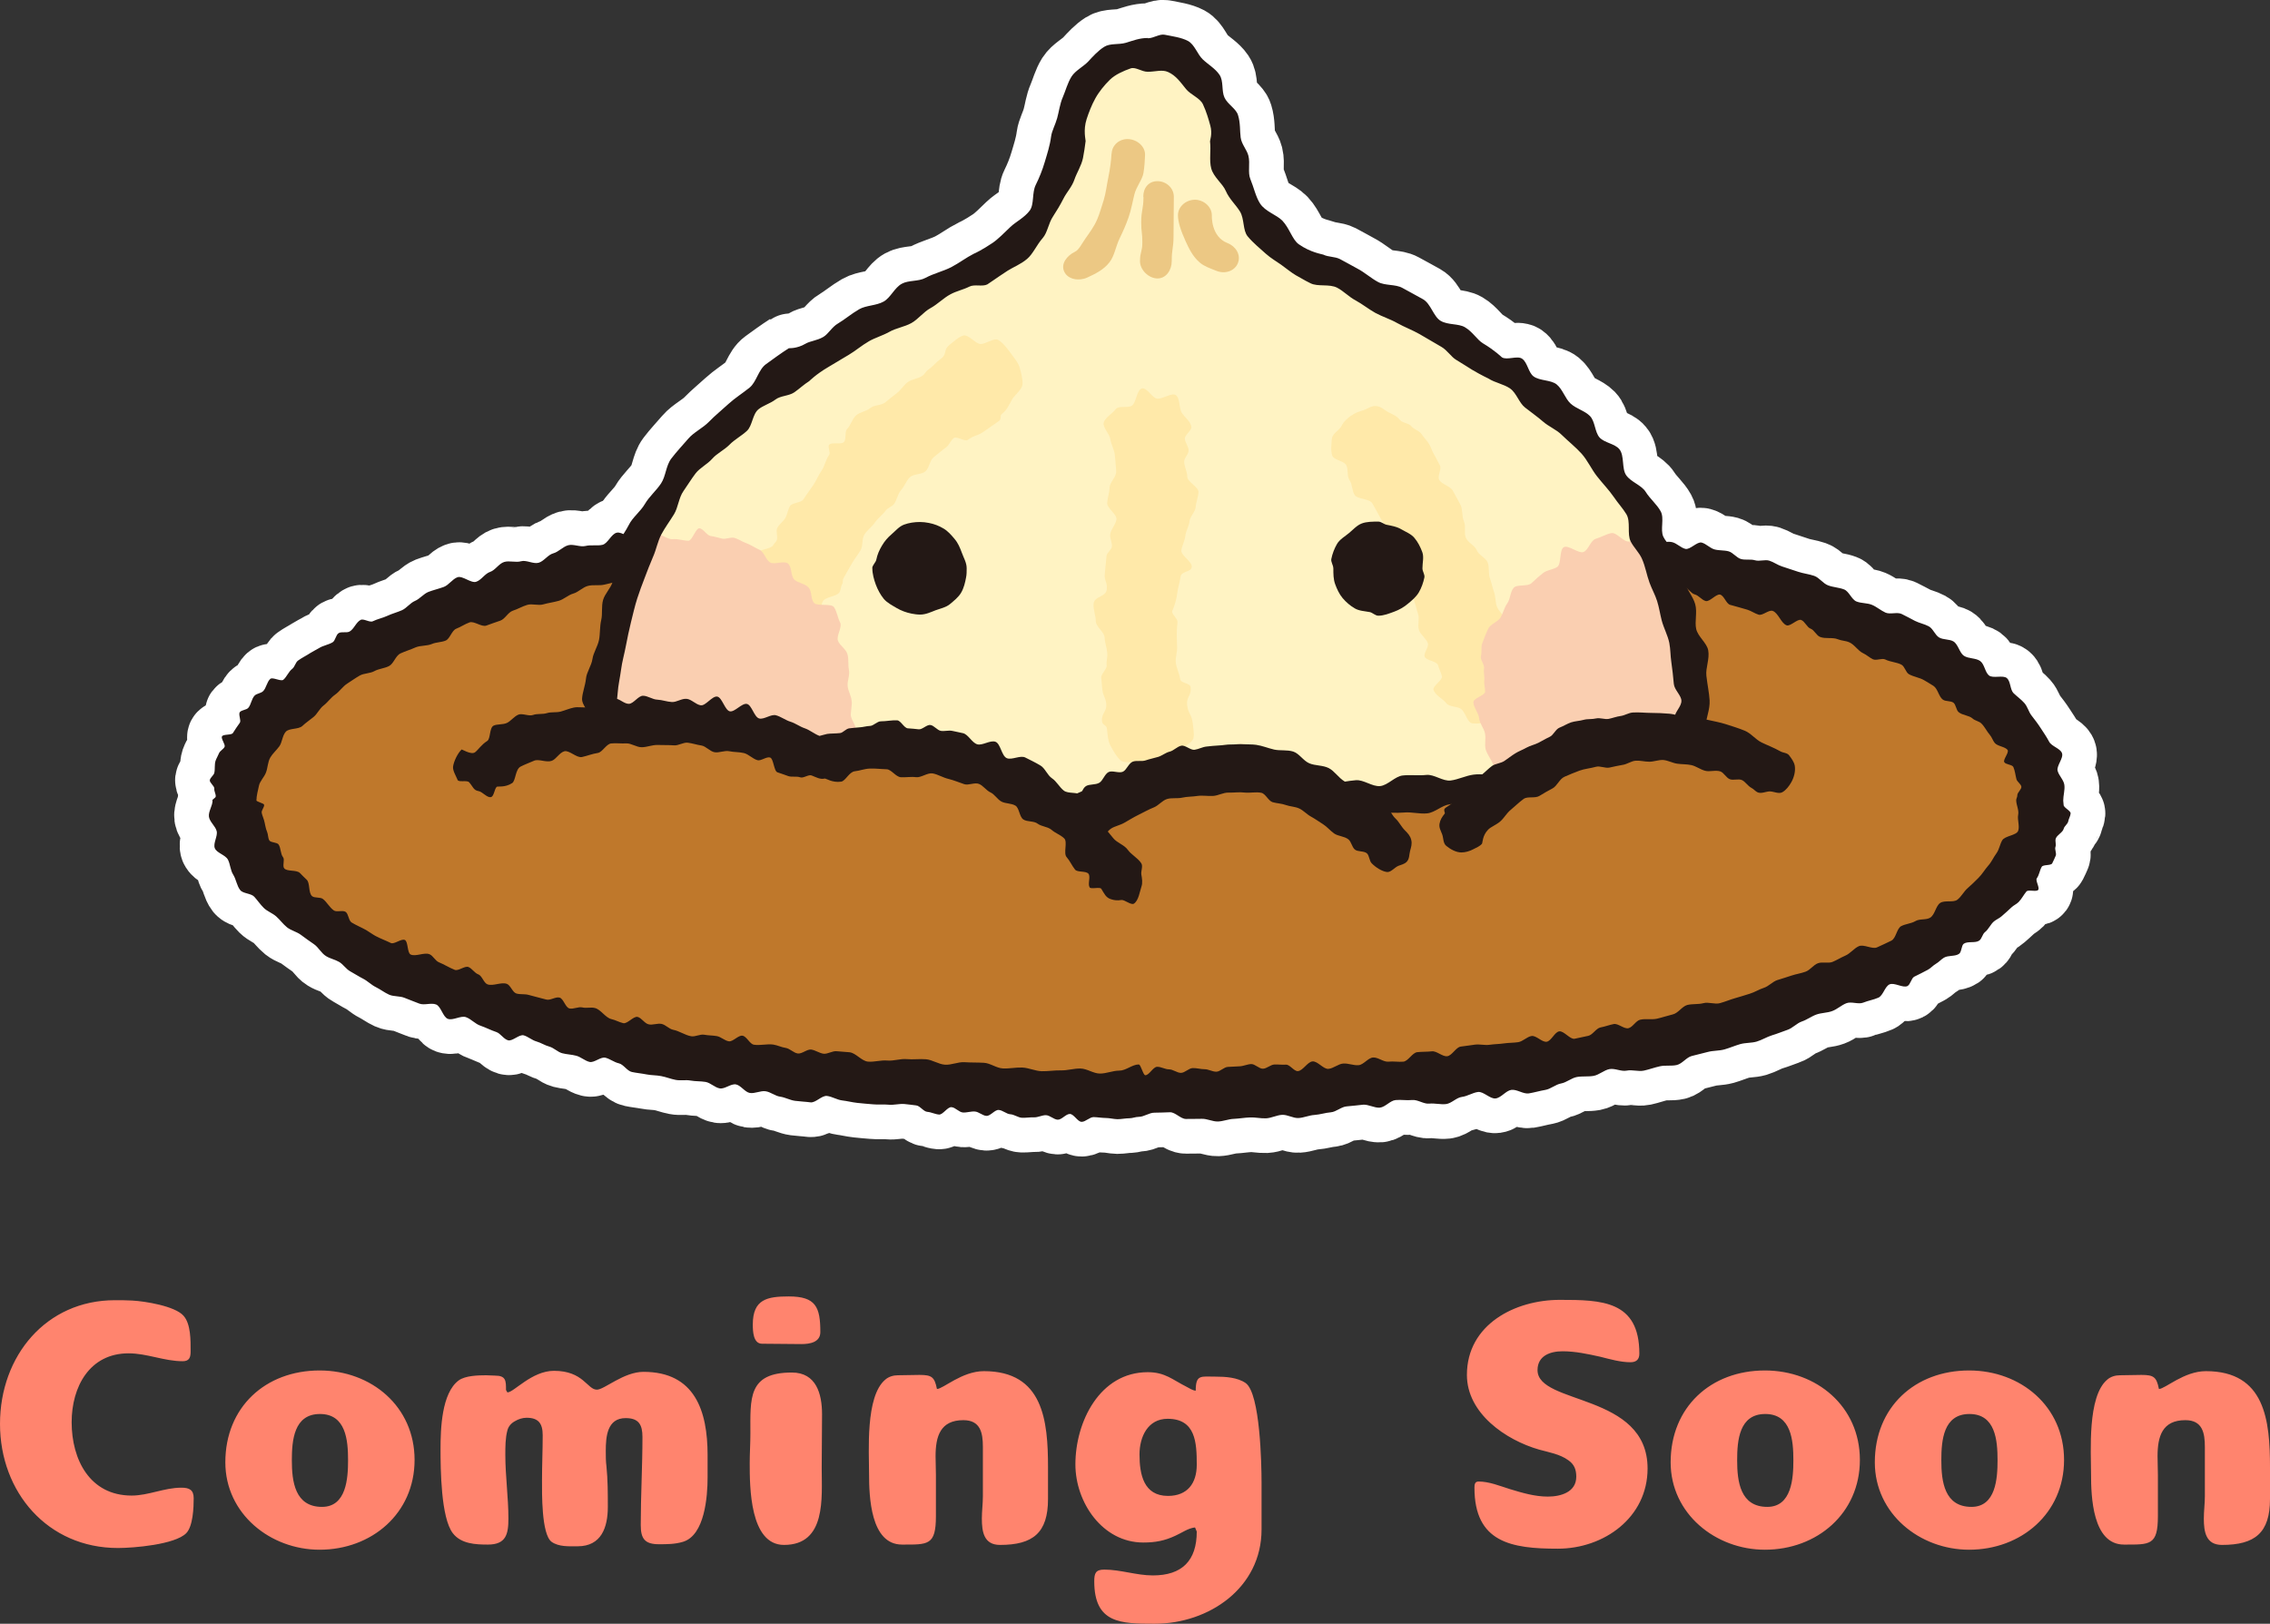 <?xml version="1.0" encoding="UTF-8"?>
<svg id="_レイヤー_2" data-name="レイヤー 2" xmlns="http://www.w3.org/2000/svg" viewBox="0 0 463.5 331.63">
  <rect x="0" y="0" width="463.5" height="331.63" fill="#333333" stroke="none"/>
  <defs>
    <style>
      .cls-1 {
        fill: #ff846e;
      }

      .cls-2 {
        fill: #231815;
      }

      .cls-3 {
        fill: #facfb1;
      }

      .cls-4 {
        fill: #fff3c3;
      }

      .cls-5 {
        fill: none;
        stroke: #fff;
        stroke-linecap: round;
        stroke-width: 14.17px;
      }

      .cls-6 {
        fill: #ecc884;
      }

      .cls-7 {
        fill: #bf782b;
      }

      .cls-8 {
        fill: #ffe9a9;
      }
    </style>
  </defs>
  <g id="_レイヤー_1-2" data-name="レイヤー 1">
    <g>
      <path class="cls-1" d="M26.88,305.45c3.43,0,6.65-1.61,10.15-1.61,1.61,0,2.52.42,2.52,2.17,0,1.89-.14,5.74-1.54,7.14-2.31,2.31-10.71,3.01-13.93,3.01-14.35,0-24.08-11.41-24.08-25.34s9.45-25.27,23.45-25.27c1.19,0,2.38,0,3.57.07,2.59.14,8.68,1.12,10.43,3.08,1.54,1.68,1.47,5.11,1.47,7.28,0,1.19-.21,2.03-1.61,2.03-3.78,0-7.28-1.61-11.06-1.61-7.98,0-11.62,6.86-11.62,14.07,0,7.63,3.71,14.98,12.25,14.98ZM65.26,279.9c10.57,0,19.39,7.35,19.39,18.27s-8.75,18.34-19.39,18.34c-10.08,0-19.25-7.35-19.25-17.85,0-11.27,8.19-18.76,19.25-18.76ZM65.75,307.76c4.97,0,5.32-5.81,5.32-9.52,0-4.06-.42-9.45-5.74-9.45s-5.74,5.39-5.74,9.45c0,4.34.63,9.52,6.16,9.52ZM144.48,297.19v4.55c0,3.85-.56,11.83-5.04,13.16-1.61.49-3.29.49-4.9.49-2.87,0-3.71-1.12-3.71-3.92,0-6.02.35-11.97.35-17.99,0-2.52-.77-3.85-3.43-3.85-3.78,0-4.06,3.78-4.06,6.72,0,1.05,0,2.1.14,3.15.28,2.73.28,5.53.28,8.26,0,4.2-1.33,8.05-6.16,8.05-1.75,0-3.85.14-5.32-.91-2.1-1.54-1.96-10.08-1.96-12.6,0-3.08.14-6.09.14-9.17,0-2.38-.84-3.57-3.29-3.57-.84,0-1.68.28-2.38.7-.77.42-1.33,1.05-1.54,1.89-.42,1.54-.42,3.36-.42,4.97,0,4.34.63,8.68.63,13.02,0,3.22-.49,5.32-4.2,5.32-2.52,0-5.46-.14-7.14-2.31-2.45-3.15-2.52-13.16-2.52-17.22s.21-11.41,3.71-14c1.33-.98,3.99-1.05,5.6-1.05.63,0,1.19.07,1.82.07,2.24,0,2.24,1.05,2.24,2.94l.28.49c1.33,0,4.97-4.41,9.52-4.41,6.02,0,6.79,3.85,8.75,3.85,1.54,0,5.46-3.64,9.52-3.64,10.5,0,13.09,7.98,13.09,17.01ZM153.71,270.52c0-5.18,2.94-5.74,7.35-5.74,5.53,0,6.44,2.17,6.44,7.28,0,2.1-2.17,2.45-3.85,2.45-2.66,0-5.39-.07-8.05-.07-1.82,0-1.89-2.59-1.89-3.92ZM161.69,280.32c4.97,0,6.16,4.34,6.16,8.54,0,3.64-.07,7.35-.07,10.99,0,6.02.98,15.68-7.7,15.68-7,0-7-11.9-7-16.73,0-2.03.14-3.99.14-6.02,0-7.14-.56-12.46,8.47-12.46ZM191.1,301.25v8.4c0,6.02-1.61,5.81-6.93,5.81-6.44,0-6.72-9.87-6.72-14.42s-.77-15.82,3.29-19.25c.7-.63,1.68-.91,2.59-.91,1.47,0,2.94-.07,4.41-.07,2.52,0,3.08.42,3.57,2.87,1.26,0,5.11-3.64,9.59-3.64,12.11,0,13.09,10.08,13.09,19.67v6.44c0,6.93-3.08,9.38-9.8,9.38-3.29,0-3.71-2.66-3.71-5.39,0-1.54.21-3.01.21-4.55v-10.08c0-2.87-.49-5.46-3.99-5.46-4.69,0-5.67,3.29-5.67,7.35,0,1.33.07,2.59.07,3.85ZM244.36,312.8l-.35-.84c-1.4.14-2.73,1.12-3.99,1.68-2.24,1.05-4.13,1.4-6.58,1.4-8.33,0-13.86-8.19-13.86-15.96,0-8.68,4.97-18.83,14.77-18.83,3.57,0,5.04,1.54,7.98,3.01.56.28,1.12.7,1.82.77,0-3.36,1.05-2.87,4.06-2.87,1.96,0,4.48.14,6.16,1.33,2.94,2.17,3.22,16.52,3.22,20.3v9.59c0,11.9-10.71,19.25-21.84,19.25-6.93,0-12.32-.07-12.32-8.68,0-1.61.28-2.38,2.03-2.38,3.36,0,6.58,1.19,9.94,1.19,5.95,0,8.96-3.01,8.96-8.96ZM238.48,305.52c3.99,0,5.88-2.59,5.88-6.37,0-4.48-.21-9.38-5.95-9.38-4.06,0-5.74,3.71-5.74,7.28,0,4.06.84,8.47,5.81,8.47ZM319.05,275.98c-2.52,0-5.11.91-5.11,3.85,0,7.14,22.47,4.62,22.47,20.09,0,10.01-8.89,16.38-18.34,16.38s-17.01-1.26-17.01-12.46c0-.63.07-1.26.84-1.26,2.17,0,4.34.91,6.37,1.54,2.52.77,5.11,1.54,7.77,1.54s5.81-.91,5.81-4.06c0-1.47-.42-2.52-1.61-3.36-1.75-1.26-3.92-1.61-5.95-2.17-6.86-1.96-14.77-7.42-14.77-15.26,0-10.29,9.8-15.33,18.97-15.33,8.54,0,16.24.14,16.24,10.99,0,1.19-.63,1.75-1.82,1.75-2.03,0-4.2-.63-6.16-1.12-2.52-.56-5.11-1.12-7.7-1.12ZM360.37,279.9c10.57,0,19.39,7.35,19.39,18.27s-8.75,18.34-19.39,18.34c-10.08,0-19.25-7.35-19.25-17.85,0-11.27,8.19-18.76,19.25-18.76ZM360.86,307.76c4.97,0,5.32-5.81,5.32-9.52,0-4.06-.42-9.45-5.74-9.45s-5.74,5.39-5.74,9.45c0,4.34.63,9.52,6.16,9.52ZM402.06,279.9c10.57,0,19.39,7.35,19.39,18.27s-8.75,18.34-19.39,18.34c-10.08,0-19.25-7.35-19.25-17.85,0-11.27,8.19-18.76,19.25-18.76ZM402.55,307.76c4.97,0,5.32-5.81,5.32-9.52,0-4.06-.42-9.45-5.74-9.45s-5.74,5.39-5.74,9.45c0,4.34.63,9.52,6.16,9.52ZM440.61,301.25v8.4c0,6.02-1.61,5.81-6.93,5.81-6.44,0-6.72-9.87-6.72-14.42s-.77-15.82,3.29-19.25c.7-.63,1.68-.91,2.59-.91,1.47,0,2.94-.07,4.41-.07,2.52,0,3.08.42,3.57,2.87,1.26,0,5.11-3.64,9.59-3.64,12.11,0,13.09,10.08,13.09,19.67v6.44c0,6.93-3.08,9.38-9.8,9.38-3.29,0-3.71-2.66-3.71-5.39,0-1.54.21-3.01.21-4.55v-10.08c0-2.87-.49-5.46-3.99-5.46-4.69,0-5.67,3.29-5.67,7.35,0,1.33.07,2.59.07,3.85Z"/>
      <path class="cls-5" d="M417.05,163.5c0-33.11-82.62-59.96-184.53-59.96s-184.54,26.84-184.54,59.96,82.62,59.97,184.54,59.97,184.53-26.84,184.53-59.97Z"/>
      <path class="cls-5" d="M43.4,163.5c0,1.09-.88,2.24-.74,3.3.14,1.05,1.32,1.91,1.58,2.94.26,1.01-.77,2.49-.38,3.49.38.98,2.17,1.37,2.68,2.34.49.94.49,2.17,1.09,3.09.58.92.72,2.24,1.41,3.12.58.75,2.24.65,2.89,1.38.65.72,1.2,1.55,1.92,2.26.71.71,1.75,1.05,2.54,1.74.77.68,1.37,1.54,2.21,2.23.83.66,1.97.89,2.84,1.54.88.65,1.74,1.28,2.67,1.91.92.63,1.48,1.83,2.46,2.43.81.51,1.81.69,2.66,1.18.85.49,1.41,1.46,2.29,1.94.88.48,1.71,1.03,2.61,1.49.91.46,1.66,1.25,2.58,1.71.92.45,1.77,1.12,2.72,1.55.95.43,2.2.25,3.18.66.97.42,2,.75,3,1.17,1,.4,2.41-.22,3.43.18,1.02.4,1.38,2.55,2.41,2.94,1.05.38,2.63-.72,3.69-.35,1.06.37,1.89,1.4,2.98,1.75,1.08.37,2.11.92,3.2,1.28.88.28,1.49,1.43,2.4,1.69.89.28,2.32-1.28,3.23-1,.89.26,1.66.98,2.58,1.24.91.26,1.74.82,2.66,1.06.92.26,1.69,1.11,2.61,1.35s1.92.26,2.86.51c.94.25,1.75,1.03,2.71,1.26.95.23,2.26-1.08,3.23-.86.95.23,1.8.94,2.77,1.15.95.22,1.68,1.57,2.66,1.77.97.21,1.98.29,2.97.49.98.2,2.03.15,3.01.35.98.18,1.94.58,2.94.77,1,.2,2.07-.05,3.07.14,1,.18,2.06.11,3.06.28,1,.18,1.88,1.15,2.89,1.32,1.02.17,2.24-.98,3.27-.82,1.01.17,1.85,1.58,2.86,1.75,1.03.17,2.17-.49,3.2-.35,1.03.14,1.97.97,3,1.11,1.03.14,2.01.72,3.06.85,1.04.14,2.11.17,3.14.31,1.05.12,2.29-1.43,3.35-1.31,1.04.12,2.03.78,3.07.91,1.05.12,2.09.4,3.14.51,1.06.12,2.12.2,3.17.29,1.06.11,2.14-.03,3.2.08,1.06.11,2.17-.23,3.23-.14.8.06,1.58.2,2.38.28.8.06,1.51,1.26,2.31,1.32.8.06,1.58.49,2.38.55.8.06,1.72-1.57,2.54-1.51.8.05,1.54,1.04,2.35,1.09.8.05,1.63-.26,2.43-.2.8.05,1.57.85,2.37.89.81.05,1.69-1.26,2.49-1.21.82.05,1.58.83,2.38.88.82.05,1.6.69,2.4.72.81.03,1.63-.12,2.44-.09.81.03,1.65-.46,2.44-.44.82.03,1.6.89,2.4.92.82.03,1.66-1.18,2.48-1.17.82.01,1.58,1.6,2.4,1.61.81,0,1.65-.98,2.46-.97.82.02,1.61.17,2.43.18.82,0,1.61.23,2.43.25.82,0,1.63-.19,2.43-.19.63,0,1.26-.29,1.91-.29,1.08,0,2.12-.85,3.2-.85s2.14-.06,3.21-.09c1.08,0,2.17,1.38,3.24,1.37,1.08-.02,2.17,0,3.24-.03,1.09-.03,2.2.58,3.28.55,1.09-.03,2.17-.51,3.26-.54,1.09-.05,2.18-.25,3.27-.29,1.09-.05,2.21.23,3.3.18,1.09-.05,2.17-.65,3.27-.71,1.11-.06,2.26.71,3.35.65,1.11-.06,2.18-.57,3.29-.63,1.11-.08,2.2-.45,3.31-.54,1.11-.09,2.15-1.14,3.26-1.21,1.12-.09,2.21-.23,3.32-.34,1.12-.09,2.31.69,3.43.6,1.12-.11,2.12-1.45,3.23-1.55,1.12-.11,2.26.11,3.38-.01,1.12-.11,2.37.86,3.48.74,1.12-.12,2.31.22,3.43.09,1.12-.14,2.12-1.32,3.23-1.46,1.14-.14,2.17-.86,3.29-1.01,1.12-.15,2.49,1.47,3.61,1.32,1.14-.15,2.08-1.58,3.2-1.75,1.14-.15,2.44.89,3.57.72,1.12-.18,2.23-.52,3.35-.71,1.12-.18,2.12-1.12,3.24-1.32,1.12-.2,2.12-1.12,3.23-1.32,1.12-.2,2.32-.03,3.43-.23,1.12-.22,2.09-1.15,3.2-1.38,1.12-.22,2.43.54,3.54.31,1.12-.23,2.38.23,3.49,0,1.12-.24,2.2-.65,3.3-.89,1.11-.25,2.34,0,3.44-.26,1.11-.26,1.97-1.57,3.06-1.84,1.11-.28,2.2-.55,3.29-.83,1.09-.29,2.29-.21,3.37-.51,1.09-.31,2.14-.77,3.21-1.08,1.09-.31,2.29-.21,3.37-.52,1.08-.32,2.06-.95,3.12-1.28,1.08-.32,2.11-.75,3.15-1.11,1.06-.35,1.91-1.35,2.94-1.71,1.05-.35,1.97-1.06,3-1.43,1.05-.37,2.21-.32,3.23-.71,1.03-.38,1.88-1.21,2.89-1.6,1.01-.4,2.46.29,3.44-.12,1-.41,2.11-.58,3.08-1.01.98-.43,1.32-2.26,2.27-2.71.97-.45,2.74.78,3.67.34.63-.32.78-1.6,1.4-1.92.94-.46,1.86-.92,2.77-1.41.6-.32,1.06-.89,1.66-1.23.6-.34,1.04-.89,1.63-1.24.88-.52,2.23-.21,3.06-.77.57-.35.46-1.72,1-2.09.83-.55,2.35-.06,3.14-.63.54-.38.65-1.31,1.15-1.71.77-.6,1.14-1.6,1.86-2.21.49-.4,1.09-.63,1.55-1.04.71-.63,1.38-1.2,2.03-1.83.45-.43,1.04-.66,1.46-1.09.63-.66,1.02-1.46,1.58-2.14.38-.46,2.06.14,2.41-.34.35-.46-.62-1.91-.28-2.37.51-.71.57-1.61,1-2.34.29-.49,1.88-.21,2.14-.71.26-.49.48-1.03.71-1.54.23-.51-.25-1.31-.05-1.81.2-.52-.11-1.17.06-1.69.25-.77,1.45-1.25,1.63-2.04.12-.52.83-.95.92-1.49.09-.52.45-1.08.49-1.62.05-.54-1.46-1.2-1.43-1.74,0-.29-.08-.58-.08-.88,0-1.09.37-2.14.23-3.21-.14-1.04-1.11-1.86-1.38-2.89-.25-1.01,1.28-2.61.89-3.61-.37-.97-2.14-1.37-2.63-2.34-.49-.94-1.08-1.78-1.68-2.71-.58-.91-1.23-1.75-1.92-2.64-.58-.75-.8-1.81-1.46-2.54-.64-.72-1.47-1.31-2.2-2.01-.71-.71-.57-2.38-1.35-3.06-.77-.69-2.83.11-3.66-.55-.82-.66-.91-2.31-1.8-2.95-.88-.64-2.37-.45-3.31-1.06-.92-.61-1.17-2.34-2.15-2.94-.82-.49-2.06-.31-2.91-.8-.84-.48-1.24-1.81-2.12-2.28-.88-.48-1.92-.66-2.83-1.12-.89-.46-1.8-.97-2.72-1.41s-2.35.15-3.3-.28c-.95-.43-1.77-1.17-2.75-1.58s-2.18-.29-3.18-.69c-1-.42-1.51-2.08-2.52-2.46-1.01-.4-2.2-.43-3.24-.82-1.05-.38-1.8-1.58-2.86-1.95-1.06-.37-2.24-.48-3.32-.85-1.08-.37-2.17-.72-3.27-1.08-.88-.28-1.68-.89-2.57-1.17-.89-.28-2,.18-2.91-.08-.89-.28-1.95,0-2.88-.26-.91-.26-1.61-1.31-2.52-1.57-.92-.25-1.94-.14-2.88-.39-.92-.25-1.69-1.15-2.63-1.4-.94-.23-2.37,1.51-3.32,1.29-.95-.23-1.74-1.14-2.69-1.37-.95-.23-2.04.14-3.01-.08-.97-.21-1.51-2.37-2.47-2.58-.97-.2-2-.23-2.97-.45-.97-.2-1.98-.37-2.97-.55-.98-.2-1.95-.52-2.95-.71-.98-.2-2.27,1.12-3.27.94-1-.18-1.91-.89-2.92-1.06-1-.18-2.01-.35-3.03-.51-1.01-.17-2.15.49-3.18.34-1.01-.17-1.78-2-2.8-2.15-1.03-.15-2.06-.31-3.09-.46-1.03-.15-2.17.4-3.2.26s-2.08-.21-3.12-.35c-1.03-.14-2-.92-3.03-1.05-1.05-.14-2.08-.48-3.12-.61-1.05-.12-2.18.51-3.23.38-1.05-.12-2.2.61-3.26.51-1.05-.12-1.92-2-2.98-2.11-1.06-.11-2.23.89-3.29.8-1.06-.11-2.17.34-3.23.25-.8-.06-1.51-1.23-2.31-1.29-.8-.06-1.67.65-2.46.57-.8-.06-1.58-.32-2.38-.38-.8-.06-1.55-.89-2.35-.95-.8-.06-1.6-.38-2.4-.43-.8-.05-1.69,1.03-2.49.98-.8-.05-1.6-.22-2.41-.25-.8-.05-1.61-.11-2.43-.14-.8-.05-1.58-.48-2.4-.51-.82-.05-1.66.88-2.48.83-.81-.03-1.58-.86-2.4-.89-.8-.03-1.6-.4-2.41-.45-.82-.03-1.63.12-2.44.09-.82-.03-1.65.38-2.45.35-.82-.01-1.6-1.37-2.4-1.38-.82-.02-1.63.06-2.44.05-.82-.02-1.64,1.21-2.44,1.21-.82-.01-1.61-1.35-2.43-1.35s-1.63.15-2.43.15c-.63,0-1.28.4-1.89.4-1.08,0-2.14,1.08-3.2,1.08s-2.14.12-3.21.12c-1.08.01-2.15-.15-3.23-.14-1.08.03-2.17-.12-3.24-.09-1.09.03-2.17.28-3.24.31-1.09.01-2.2-.45-3.29-.4-1.09.05-2.18.28-3.26.32-1.09.05-2.17.52-3.26.57-1.09.05-2.26-1.15-3.35-1.09-1.11.06-2.11,1.81-3.21,1.88-1.11.06-2.26-.58-3.37-.51-1.11.08-2.18.52-3.29.61-1.12.08-2.24-.14-3.35-.05-1.11.08-2.32-1.01-3.44-.92-1.11.09-2.23.28-3.34.38-1.12.11-2.15,1.15-3.26,1.26-1.12.12-2.23.35-3.34.48-1.12.12-2.27,0-3.38.12-1.12.12-2.35-.66-3.48-.54-1.12.14-2.27.06-3.4.2-1.12.14-2.21.55-3.34.71-1.12.14-2.15,1.08-3.27,1.25-1.12.15-2.27.15-3.4.32-1.12.17-2.18.78-3.31.95-1.12.18-2.32-.14-3.44.05-1.14.18-2.28.29-3.4.48-1.12.2-2.09,1.26-3.21,1.48-1.12.2-2.2.65-3.3.86-1.12.21-2.4-.43-3.52-.2-1.12.22-2.18.72-3.29.95-1.12.23-2.12,1.01-3.21,1.26-1.12.23-2.63-1.31-3.72-1.06-1.12.25-1.83,2.23-2.92,2.48-1.11.26-2.35-.05-3.44.23-1.11.28-2.44-.43-3.54-.15-1.09.29-1.98,1.37-3.07,1.66-1.09.29-1.89,1.61-2.97,1.92-1.09.31-2.52-.61-3.58-.31-1.08.32-2.41-.17-3.46.15-1.08.32-1.83,1.69-2.88,2.03-1.06.35-1.78,1.66-2.83,2.01-1.04.37-2.8-1.29-3.83-.92-1.04.37-1.77,1.6-2.8,1.98-1.03.38-2.12.63-3.12,1.01-1.01.4-1.77,1.43-2.75,1.84-1,.42-1.71,1.48-2.68,1.91-.98.43-2.01.69-2.97,1.14-.97.45-2.03.65-2.97,1.11-.63.31-1.86-.6-2.48-.28-.94.48-1.37,1.89-2.27,2.38-.61.32-1.6-.03-2.2.31-.6.34-.68,1.55-1.26,1.89-.88.52-1.97.66-2.8,1.2-.57.35-1.2.63-1.74.98-.83.55-1.74.98-2.52,1.55-.52.38-.66,1.28-1.17,1.68-.77.58-1.12,1.65-1.83,2.24-.49.4-2.18-.6-2.66-.18-.71.63-.82,1.89-1.48,2.52-.45.43-1.29.46-1.72.89-.63.66-.71,1.81-1.28,2.49-.38.46-1.38.43-1.74.89-.35.46.32,1.69,0,2.17-.49.71-.98,1.37-1.41,2.09-.29.48-1.97.2-2.23.69-.26.49.75,1.65.52,2.15-.23.49-.94.79-1.14,1.31-.2.51-.51,1-.69,1.51-.26.78-.08,1.69-.26,2.48-.12.52-.83.95-.92,1.48-.09.52.97,1.21.92,1.75-.06.54.32,1.05.29,1.58,0,.31-.71.57-.71.86M52.36,163.5c0-.98.31-2.03.51-3.01.18-.95,1.08-1.75,1.44-2.72.37-.95.34-2.11.88-3.06.48-.81,1.25-1.47,1.85-2.29.58-.8.6-2.17,1.31-2.97.69-.78,2.61-.43,3.41-1.2.69-.66,1.49-1.17,2.28-1.83.77-.65,1.2-1.69,2.04-2.34.83-.63,1.45-1.58,2.35-2.21.89-.61,1.54-1.68,2.52-2.29.82-.52,1.63-1.11,2.51-1.61.86-.49,2.09-.4,3-.91.89-.49,2.03-.54,2.98-1.03.94-.48,1.32-2.09,2.32-2.57.97-.46,2.06-.77,3.07-1.23,1-.44,2.31-.26,3.37-.71.86-.37,1.91-.32,2.8-.69.88-.37,1.24-2.07,2.17-2.43.91-.35,1.75-.94,2.69-1.28.94-.34,2.47.98,3.43.65.95-.34,1.89-.69,2.86-1.01.97-.32,1.58-1.72,2.58-2.04.98-.31,1.91-.88,2.92-1.18,1-.31,2.26.2,3.29-.11,1.01-.29,2.09-.42,3.14-.72,1.03-.29,1.92-1.18,2.97-1.48,1.04-.28,1.92-1.29,3-1.57,1.06-.28,2.29,0,3.37-.26,1.08-.26,2.18-.51,3.27-.77,1.09-.25,2.49.77,3.6.54.89-.2,1.78-.37,2.67-.57.89-.2,1.6-1.31,2.49-1.51.91-.18,1.86-.11,2.78-.29.91-.17,1.91.05,2.83-.12.92-.17,1.88-.15,2.8-.32.92-.15,1.63-1.68,2.57-1.83.92-.15,2,.43,2.94.28.94-.15,1.91-.2,2.86-.34.95-.15,1.75-1.23,2.72-1.38.95-.14,2.06.66,3.01.51.97-.14,1.86-.77,2.83-.91.97-.12,2.03.48,3.01.34.97-.12,2.03.37,3.01.25.98-.12,1.92-.55,2.91-.68.98-.11,1.8-1.86,2.8-1.97,1-.11,2.03.11,3.03,0,1-.11,2.12,1.01,3.14.91,1-.09,2-.25,3.01-.34,1.02-.09,2-.45,3.01-.54,1.02-.08,1.97-.92,2.98-1.01,1.03-.08,2-.8,3.04-.88,1.01-.08,2.09.28,3.12.22,1.03-.08,2.06-.34,3.09-.4,1.04-.06,2.15.98,3.18.92.78-.05,1.54-.49,2.32-.54.78-.05,1.63,1.09,2.41,1.04.78-.03,1.48-1.98,2.27-2.01.78-.03,1.63,1.26,2.43,1.23.78-.03,1.58.05,2.38,0,.8-.01,1.6.46,2.4.43.8-.03,1.55-1.46,2.35-1.48.8-.03,1.6,0,2.4-.03.8-.01,1.61.37,2.41.35.8-.02,1.61.88,2.43.88s1.6-.05,2.41-.05,1.6-.85,2.41-.86c.8,0,1.61.06,2.43.06.45,0,.89.8,1.35.8,1.32,0,2.66-1.91,3.97-1.91s2.64-.11,3.97-.09c1.32.02,2.63,1.78,3.94,1.8,1.32.03,2.69-1.74,4-1.71,1.32.05,2.61,1.15,3.92,1.2,1.32.05,2.63.61,3.94.66,1.32.05,2.63.25,3.93.31,1.32.06,2.66-.34,3.97-.28,1.32.08,2.69-.78,4-.71,1.32.09,2.58,1.08,3.87,1.17,1.32.09,2.7-.85,4-.74,1.32.11,2.52,1.49,3.83,1.6,1.32.11,2.71-.78,4.01-.65,1.32.12,2.6.43,3.9.57,1.31.12,2.57.72,3.84.86.88.11,1.8-.31,2.66-.2.88.11,1.68.65,2.54.74.86.11,1.74.2,2.6.31.86.11,1.6,1.14,2.48,1.25.86.12,1.81-.42,2.66-.29.88.11,1.66.68,2.52.8,1.29.18,2.75-.88,4.03-.68.86.14,1.58,1.11,2.43,1.25.86.14,1.72.23,2.57.37.85.14,1.74.06,2.58.2.85.15,1.83-.51,2.68-.35.86.15,1.43,1.77,2.27,1.92.85.15,1.88-.66,2.71-.49,1.26.25,2.6.17,3.84.42.83.17,1.66.45,2.49.63.84.19,1.77-.09,2.6.09.83.18,1.41,1.46,2.24,1.64.83.2,1.89-.61,2.71-.41,1.24.29,2.41.91,3.61,1.21.83.22,1.4,1.37,2.21,1.58.82.21,1.43,1.14,2.24,1.35.82.22,2.15-1.52,2.95-1.31.81.23,1.23,1.83,2.01,2.08,1.21.34,2.4.66,3.57,1.01.8.25,1.49.77,2.28,1.01.78.25,2.06-1.03,2.84-.78,1.17.38,1.74,2.55,2.87,2.95.77.28,2.21-1.37,2.97-1.09.77.28,1.18,1.51,1.94,1.78.75.28,1.18,1.4,1.92,1.68,1.14.45,2.57.03,3.64.48.74.31,1.6.29,2.32.62,1.09.46,1.8,1.77,2.84,2.23.72.34,1.29.89,1.98,1.23.71.34,1.86-.29,2.54.05,1.03.52,2.32.54,3.3,1.06.68.37.88,1.57,1.52,1.94.98.55,2.2.69,3.12,1.24.63.38,1.28.75,1.88,1.14.92.59,1.09,2.23,1.95,2.83.58.4,1.58.2,2.14.61.55.43.55,1.54,1.09,1.95.8.65,2.11.63,2.83,1.29.49.45,1.32.54,1.78,1,.71.69,1.12,1.63,1.74,2.34.41.48.6,1.14.97,1.61.57.74,2.18.77,2.66,1.49.32.51-.97,1.95-.69,2.46.28.52,1.63.48,1.86,1,.34.78.42,1.69.63,2.49.15.54.91.97,1,1.51.09.54-.85,1.23-.82,1.77.02.35-.23.66-.23,1,0,.98.6,2.01.4,3.01-.2.97.35,2.29,0,3.26-.37.95-2.72,1-3.26,1.94-.48.81-.58,1.81-1.17,2.64-.6.8-.98,1.75-1.69,2.54-.69.78-1.23,1.75-2.04,2.54-.69.68-1.38,1.38-2.15,2.04-.77.65-1.26,1.72-2.11,2.37-.83.63-2.58.03-3.51.66-.89.61-1.06,2.4-2.03,3-.82.52-2.17.18-3.03.71-.86.51-1.98.54-2.91,1.03-.89.49-1.03,2.46-1.98,2.95-.94.48-1.94.91-2.92,1.37-.97.46-2.71-.69-3.74-.23-1,.45-1.74,1.51-2.8,1.95-.86.37-1.68.89-2.57,1.26-.89.35-2.09-.08-3,.28-.91.35-1.55,1.37-2.49,1.71-.94.35-1.94.48-2.89.8-.95.34-1.92.6-2.89.92-.97.32-1.74,1.26-2.74,1.58-.98.31-1.89.91-2.9,1.21-1,.31-2,.63-3.03.92-1.01.29-2.01.72-3.04,1-1.03.29-2.31-.28-3.37,0-1.05.28-2.21.11-3.29.37-1.06.28-1.86,1.66-2.94,1.92-1.08.26-2.15.63-3.24.88-1.09.25-2.32-.05-3.43.21-.89.18-1.54,1.55-2.43,1.74-.91.18-2.09-1.03-3-.85-.91.18-1.77.52-2.69.69-.91.18-1.6,1.54-2.52,1.72-.92.17-1.85.42-2.77.59-.92.17-2.2-1.66-3.14-1.51-.94.15-1.6,1.95-2.55,2.12-.94.15-2.15-1.32-3.09-1.17-.95.15-1.77,1.11-2.74,1.26-.95.14-1.94.11-2.91.25-.95.14-1.94.14-2.92.28-.97.14-1.98-.15-2.97-.03-.97.12-1.94.29-2.92.4-.98.12-1.77,1.84-2.77,1.97-.98.11-2.14-1.11-3.12-1-1,.11-2,.06-3,.17-1,.11-1.84,1.84-2.84,1.94-1.01.09-2.04-.11-3.06,0-1.01.09-2.12-.94-3.14-.85-1.02.09-1.92,1.49-2.95,1.57-1.01.08-2.09-.41-3.12-.34-1.03.08-2,1.01-3.03,1.09s-2.18-1.6-3.23-1.52c-1.03.06-1.97,1.92-3.01,1.98-.78.05-1.64-1.37-2.43-1.32-.78.05-1.58-.06-2.37-.03-.78.05-1.54.83-2.32.86-.78.03-1.63-.98-2.41-.95-.78.03-1.57.43-2.37.46-.78.03-1.58.09-2.38.12-.8.03-1.57.97-2.37.98-.8.01-1.61-.52-2.41-.51-.8,0-1.6-.26-2.41-.23-.8.02-1.58.97-2.4.98-.8,0-1.61-.72-2.43-.72s-1.61-.54-2.43-.52c-.82,0-1.61,1.72-2.41,1.72-.45,0-.91-2.2-1.35-2.2-1.32,0-2.64,1.28-3.97,1.26-1.32,0-2.64.61-3.97.6-1.32-.01-2.63-1.01-3.95-1.03-1.32-.03-2.66.41-3.97.38-1.32-.03-2.66.2-3.97.17-1.32-.05-2.61-.69-3.94-.75-1.32-.05-2.66.25-3.97.18-1.32-.06-2.58-1.09-3.89-1.15-1.32-.08-2.64-.03-3.95-.12-1.32-.08-2.68.6-3.98.51-1.32-.09-2.57-1-3.87-1.11-1.31-.11-2.64.09-3.93-.03-1.31-.12-2.67.41-3.97.29-1.32-.12-2.68.34-3.97.22-1.31-.14-2.46-1.77-3.74-1.91-.88-.09-1.75-.12-2.61-.21-.88-.11-1.83.6-2.69.51-.86-.11-1.66-.72-2.52-.85-.86-.11-1.88.91-2.74.8-.86-.11-1.63-1.01-2.48-1.14-.86-.12-1.67-.55-2.54-.68-1.29-.18-2.67.23-3.94.03-.86-.12-1.48-1.71-2.34-1.84-.86-.14-1.97,1.29-2.81,1.14-.85-.14-1.6-.92-2.44-1.06-.85-.15-1.72-.12-2.57-.28-.85-.15-1.83.46-2.67.31-1.28-.23-2.41-1.08-3.67-1.32-.85-.17-1.54-1.03-2.37-1.2-.85-.17-1.8.28-2.63.09-.83-.17-1.46-1.34-2.27-1.52-.83-.18-2.08,1.46-2.91,1.28-.83-.18-1.6-.65-2.43-.83-1.23-.29-2.14-1.95-3.35-2.26-.82-.22-1.75.08-2.57-.12-.82-.21-1.86.41-2.66.2-.82-.21-1.2-2-2-2.21-.8-.23-1.91.63-2.71.4-1.21-.35-2.43-.6-3.61-.95-.8-.23-1.72-.05-2.51-.29-.8-.25-1.18-1.72-1.97-1.98-1.17-.38-2.77.51-3.9.12-.77-.26-1.12-1.75-1.88-2.04-.77-.26-1.28-1.21-2.03-1.51-.77-.28-2.06.88-2.8.58-1.14-.45-2.15-1.11-3.24-1.55-.74-.31-1.17-1.32-1.89-1.63-1.09-.46-2.81.54-3.87.05-.72-.32-.49-2.64-1.18-2.97-.71-.34-2.18.95-2.86.62-1.04-.51-2.14-.91-3.12-1.43-.68-.37-1.28-.84-1.92-1.21-.98-.55-2.04-.98-2.97-1.55-.63-.38-.63-1.77-1.23-2.17-.61-.4-1.81.11-2.4-.29-.89-.61-1.41-1.72-2.23-2.34-.55-.43-1.68-.15-2.2-.57-.81-.65-.4-2.71-1.12-3.37-.49-.45-.92-.91-1.38-1.37-.71-.69-2.58-.25-3.2-.94-.42-.48.15-1.78-.23-2.26-.57-.74-.43-1.85-.91-2.6-.32-.51-1.65-.37-1.92-.88-.28-.52-.21-1.17-.43-1.69-.35-.8-.4-1.6-.63-2.4-.15-.54-.38-1-.48-1.52-.09-.54.54-1.09.49-1.63-.02-.34-1.6-.61-1.6-.95"/>
      <path class="cls-5" d="M164.85,125.71c-2.66.32-4.55,2.74-4.24,5.4.31,2.66,2.72,4.57,5.38,4.27.74-.09,18.23-1.81,35.1,14.53,6.62,6.38,23.89,15.62,41.86,4.96,2.31-1.38,3.08-4.37,1.71-6.67s-4.35-3.07-6.67-1.69c-16,9.5-29.58-3.06-30.15-3.61-20.32-19.68-42.08-17.3-43-17.17"/>
      <path class="cls-5" d="M234.35,10.45c-13.61,0-16.08,17.93-16.08,17.93-2.47,19.79-18.56,25.97-18.56,25.97-16.08,8.04-36.47,20.4-36.47,20.4-46.37,29.67-40.19,77.9-40.19,77.9,0,0,108.81,28.44,222.56,0,0,0,6.18-48.23-40.19-77.9,0,0-20.39-12.36-36.47-20.4,0,0-16.07-6.18-18.54-25.97,0,0-2.48-17.93-16.08-17.93Z"/>
      <path class="cls-5" d="M226.96,31.35c-.08,1.43-.29,3.12-.66,4.9-.32,1.51-.48,3.14-.95,4.66-.42,1.29-.78,2.61-1.28,3.8-.66,1.6-1.71,2.94-2.48,4.06-.74,1.06-1.31,2.28-2.08,2.64-1.63.77-2.97,2.46-2.21,4.07.75,1.63,3.06,1.97,4.69,1.21,1.55-.72,3.34-1.55,4.54-3.11,1.03-1.29,1.28-3.26,2.08-4.89.68-1.4,1.31-2.81,1.83-4.3.54-1.57.8-3.17,1.18-4.67.41-1.64,1.63-3.03,1.86-4.4.23-1.43.28-2.71.32-3.6.09-1.8-1.6-3.21-3.38-3.31-1.78-.11-3.35,1.15-3.44,2.94"/>
      <path class="cls-5" d="M233.48,40.19c0,2.61-.46,2.61-.46,5.23,0,2.04.23,2.04.23,4.09,0,1.92-.48,1.92-.48,3.84,0,1.8,1.8,3.52,3.58,3.52s2.9-1.74,2.9-3.52c0-2.61.37-2.61.37-5.23,0-2.04.03-2.04.03-4.1,0-1.92.03-1.92.03-3.84,0-1.78-1.55-3.18-3.35-3.18s-2.89,1.38-2.89,3.18"/>
      <path class="cls-5" d="M243.92,40.8c-1.78.02-3.4,1.4-3.4,3.17,0,1.41.66,3.31,1.54,5.24.69,1.52,1.48,3.2,2.95,4.44.91.77,2.14,1.18,3.43,1.69,1.68.66,3.67.05,4.33-1.63.65-1.68-.45-3.41-2.12-4.06-3.41-1.32-3.21-5.55-3.21-5.72-.03-1.77-1.72-3.15-3.51-3.14"/>
      <path class="cls-5" d="M233.23,79.31c-1.14.17-1.2,2.97-2.12,3.54-.92.57-2.72-.11-3.35.77-.61.86-2.18,1.69-2.41,2.74-.21.95,1.2,2.24,1.35,3.27.17,1.15.85,2.24.94,3.37.09,1.12.23,2.26.26,3.35.03,1.09-1.32,2.17-1.34,3.23-.03,1.08-.43,2.09-.49,3.14-.08,1.06,2,2.29,1.89,3.35-.11,1.06-1.15,2.01-1.28,3.09-.09.8.45,1.68.35,2.49-.09.65-1,1.2-1.09,1.86-.21,1.8-.14,1.8-.35,3.58-.18,1.61.57,1.71.39,3.32-.18,1.57-2.52,1.31-2.69,2.89-.11,1.15.46,2.43.45,3.55-.01,1.14,1.75,2.23,1.8,3.32.05,1.12.46,2.12.55,3.23.08.83-.23,1.64-.12,2.46.09.81-1.2,1.78-1.11,2.6.11.8.11,1.61.23,2.41.17,1.43.61,1.37.78,2.8.2,1.77-1.05,1.92-.85,3.68.09.77.91.68,1,1.46.12,1.12.2,2.57.74,3.52.52.95,1.24,2.28,2.07,2.97.83.71,2.6.12,3.61.46.98.31,2.05,1.31,3.12,1.18,1.17-.12,2.23-.98,3.18-1.49.95-.52,1.63-1.41,2.27-2.24.66-.83,2.41-1.41,2.67-2.46.22-.85-.06-2.14-.15-3.08-.22-1.89-.92-1.81-1.14-3.69-.18-1.74.92-1.86.72-3.61-.11-.95-2.01-.74-2.14-1.69-.15-1.12-.74-2.2-.88-3.3-.14-1.11.35-2.32.25-3.4-.06-.83-.03-1.68-.06-2.51-.03-.82.12-1.66.14-2.48.02-.68-1.15-1.49-1.09-2.15,0,0,.81-1.69,1.04-3.67.14-1.12.54-2.28.66-3.29.15-1.34,2.17-.92,2.31-2.09.14-1.03-2.26-2.37-2.12-3.38.14-1.02.71-1.97.81-2.98.11-1,.75-1.94.85-2.95.09-1,1.2-1.94,1.26-2.95.06-1.01.55-2.05.57-3.06.03-1.01-2.29-2.06-2.29-3.11s-.59-1.98-.63-3.03c-.05-.78.97-1.6.91-2.4-.06-.78-.69-1.51-.78-2.31-.09-.74,1.44-1.69,1.34-2.44-.17-1.14-1.4-1.97-1.97-2.89s-.32-2.97-1.2-3.58c-.86-.61-2.86.94-3.92.69-.95-.22-1.95-2.21-2.98-2.08"/>
      <path class="cls-5" d="M193.8,70.53c-1.15.85-.45,1.81-1.58,2.66-1.43,1.05-1.26,1.26-2.69,2.32-.69.51-.52.74-1.21,1.25-.85.6-2.09.65-2.94,1.26-.85.6-1.38,1.6-2.21,2.23-.83.61-1.6,1.28-2.43,1.94-.82.65-2.27.49-3.07,1.17-.8.68-2.14.78-2.9,1.51-.77.72-1.06,1.97-1.8,2.74-.55.57-.11,2.06-.65,2.66-.52.6-2.52-.05-3.04.58-.32.4.35,1.63.03,2.06-.71.92-.88,2.23-1.54,3.18-.68.97-1.09,2.08-1.74,3.03-.66.98-1.37,1.89-1.98,2.86-.48.75-2.29.65-2.74,1.37-.45.75-.54,1.71-.95,2.43-.45.74-1.22,1.26-1.62,1.98-.42.72.2,1.98-.18,2.66-.28.49-.4.43-.68.92-.49.88-2.8.75-3.3,1.66-.51.91-.89,1.91-1.41,2.84-.51.94,1.35,3.12.85,4.11-.49.95-1.58,1.6-2.06,2.6-.48,1-.74,2.04-1.18,3.06-.43,1.01-2.8,1.26-3.18,2.29-.29.78-.37,1.68-.62,2.46s.25,1.83.03,2.61-.65,1.55-.82,2.35c-.17.8.95,1.82.85,2.61-.09.65.06,1.26.01,1.91-.08,1.14-2.35,2.63-2,3.64.35,1.03,2.29,1.45,3.01,2.24.71.78,1.15,2.24,2.12,2.71.89.43,2.35-1.6,3.4-1.52,1.15.09,1.69.12,2.72-.25,1.02-.35,2.23.2,3.03-.52.78-.72,1.78-1.31,2.24-2.28.42-.88,1.41-1.86,1.48-2.89.08-1.09.37-2.06.68-3.27.25-.94-.35-2.14,0-3.12.35-.97,1.49-1.64,1.92-2.64.43-1-.05-2.41.45-3.41.49-1.01.74-2.15,1.26-3.15.4-.75.24-1.81.63-2.54.55-1,2.9-.97,3.43-1.89.29-.51.26-1.17.54-1.66.28-.51-.01-.68.26-1.18.55-1,1.17-2.06,1.8-3.15.49-.86,1.15-1.66,1.69-2.57.54-.89.23-2.34.8-3.24.57-.89,1.55-1.55,2.15-2.46.6-.89,1.57-1.54,2.2-2.43.4-.55,1.26-.77,1.68-1.32.63-.85.74-2.06,1.44-2.84.71-.77,1.05-1.91,1.81-2.63.75-.72,2.34-.51,3.15-1.18.8-.68.88-2.26,1.72-2.92.85-.66,1.64-1.37,2.52-2,.65-.48.94-1.46,1.6-1.92.55-.4,2.26.8,2.81.4,1.57-1.14,1.91-.69,3.47-1.83,1.45-1.06,1.49-1,2.94-2.06.55-.4.08-1.06.61-1.46.94-.69,1.52-1.97,2.04-2.91.52-.94,2.01-1.98,2.12-3.04.11-1.05-.31-2.61-.63-3.66-.28-.89-1.17-1.92-1.75-2.74-.68-.91-1.61-2.18-2.55-2.71-.94-.52-2.66.94-3.72.81-1.06-.14-2.37-1.98-3.41-1.72-1.01.26-2.09,1.37-2.97,2.01"/>
      <path class="cls-5" d="M275.91,84.83c-.89.74-1.49,1.17-1.98,2.15-.49.95-1.91,1.57-1.98,2.64-.08,1.05-.28,2.37.06,3.38.29.94,2.11,1.05,2.77,1.84.6.74.17,2.37.77,3.21.58.83.48,2.14,1.06,3.06.58.89,3.01.69,3.58,1.68.55.97,1.14,1.98,1.69,3.03.43.82,1.12,1.55,1.54,2.41.41.84-.89,2.55-.48,3.44.42.88,2.31,1.09,2.71,2,.4.91-.74,2.48-.35,3.41.38.92,1.83,1.43,2.2,2.4.37.95.8,1.91,1.15,2.88.35.97.55,2.01.89,3.01.35.98-.15,2.26.18,3.28.32,1,1.51,1.74,1.83,2.75.23.75-.89,1.94-.66,2.71.23.77,2.51.95,2.72,1.72.23.78.61,1.52.82,2.31.18.69-1.92,2-1.74,2.71.29,1.11,1.89,1.85,2.57,2.71.66.86,2.04.64,2.97,1.17.94.52,1.34,2.89,2.41,3.01.97.11,2.4-.05,3.4-.31,1.11-.28,2.38-1.14,3.23-1.8.86-.66.86-2.31,1.38-3.24.52-.92,1.49-1.8,1.63-2.86.12-.97.17-2.2-.09-3.2-.23-.88-2.2-1.41-2.51-2.49-.29-1.06,1.54-2.81,1.17-4.03-.29-.98-.95-1.94-1.29-3.01-.32-1.06-1.58-1.88-1.95-3.01-.29-.89-.23-1.94-.55-2.87-.32-.92-.52-1.92-.86-2.88-.34-.95-.06-2.17-.43-3.14-.37-.97-1.84-1.52-2.24-2.52-.39-.98-1.81-1.55-2.23-2.54-.42-1,.06-2.37-.39-3.37-.45-.98-.2-2.32-.68-3.31-.48-.98-1.08-1.94-1.58-2.92-.51-.98-2.26-1.29-2.8-2.26-.4-.72.57-2.23.15-2.94-.42-.72-.75-1.51-1.18-2.2-.43-.71-.64-1.58-1.09-2.26-.46-.69-1.06-1.31-1.52-1.98-.48-.68-1.55-.91-2.05-1.55-.48-.65-1.75-.62-2.26-1.23-.72-.88-1.4-1.11-2.35-1.6-.97-.49-1.49-1.2-2.55-1.29-1.04-.09-1.67.54-2.7.88-.92.31-1.52.42-2.34,1.08"/>
      <path class="cls-5" d="M178.12,116.07c0,1.14.34,2.32.71,3.34.38,1.01.94,2.06,1.61,2.88.68.82,1.72,1.34,2.64,1.89.92.54,1.94.92,3.03,1.14.57.11,1.17.2,1.77.2,1.14,0,2.15-.49,3.15-.88,1.01-.37,2.12-.58,2.94-1.26.82-.69,1.74-1.41,2.28-2.34.54-.91.82-2.06,1.01-3.12.12-.58.12-1.23.12-1.86,0-1.15-.62-2.14-.98-3.15-.38-1.03-.77-1.98-1.46-2.8-.68-.82-1.38-1.63-2.29-2.17-.91-.54-1.92-.94-3-1.14-.58-.11-1.18-.19-1.8-.19-1.14,0-2.27.17-3.27.54-1.03.39-1.71,1.26-2.52,1.95-.81.69-1.43,1.41-1.98,2.34-.54.91-.94,1.8-1.15,2.86-.11.58-.83,1.14-.83,1.75"/>
      <path class="cls-5" d="M272.25,116.07c0,1.14,0,2.23.37,3.24.37,1.01.83,2.01,1.52,2.84.69.82,1.52,1.54,2.46,2.09.91.54,2.01.57,3.09.77.58.12,1.12.74,1.74.74,1.14,0,2.24-.46,3.26-.83,1.01-.37,1.97-.92,2.78-1.61.82-.68,1.69-1.4,2.23-2.32.54-.91.92-2,1.14-3.06.11-.58-.4-1.23-.4-1.85,0-1.15.34-2.31-.03-3.32-.38-1.03-.91-2.08-1.6-2.89-.68-.83-1.77-1.23-2.69-1.77-.91-.54-1.92-.71-2.98-.92-.58-.11-1.11-.65-1.71-.65-1.15,0-2.37,0-3.38.38-1.01.38-1.81,1.31-2.63,1.98-.82.68-1.86,1.26-2.41,2.18-.54.92-.97,2.03-1.18,3.11-.11.58.41,1.26.41,1.88"/>
      <path class="cls-5" d="M173.9,143.36c0-1.14-.71-2.12-.82-3.23-.11-1.12.48-2.2.26-3.29-.22-1.09,0-2.21-.31-3.26-.31-1.04-1.51-1.69-1.92-2.69-.41-1,.92-2.8.43-3.75-.49-.95-.65-2.21-1.23-3.11-.58-.89-3.47-.11-4.14-.94-.66-.83-.37-2.38-1.11-3.14-.74-.77-2.03-.85-2.83-1.54-.8-.69-.51-2.72-1.37-3.34-.86-.61-2.71.32-3.61-.2-.92-.54-1.21-2.14-2.17-2.58-.95-.44-1.88-1.08-2.88-1.43-.74-.28-1.45-.78-2.21-1-.77-.22-1.74.31-2.52.15-.78-.17-1.55-.43-2.35-.54-.8-.11-1.52-1.52-2.32-1.58-.71-.05-1.49,2.55-2.21,2.55-1.11,0-2.14-.43-3.21-.32-1.09.11-2.38-1.17-3.44-.97-1.03.2-1.65,1.42-2.63,1.71-.6,1.25-2.18,1.88-2.69,3.1-.54,1.28.57,3.17.12,4.41-.32.88-.48,1.75-.75,2.61-.29.89-3,1.03-3.24,1.89-.26.91,1.69,2.4,1.48,3.29-.23.92.05,1.91-.15,2.8-.2.92-.8,1.72-.97,2.61-.17.95-2.52,1.51-2.66,2.4-.15.97,2.29,2.24,2.17,3.15-.12.97-1.4,1.77-1.48,2.66-.09.98.21,1.95.18,2.84-.06,1,.85,1.94.83,2.81-.02,1.01-.12,1.89-.11,2.71.02,1.03-.2,1.86-.15,2.55.08,1.21-.57.15.15.75,1.17.98-.29,2.88,1.66,3.34.91.2,2.41-1.31,3.72-1.03.91.2,1.91.31,3,.54,1.03.22,2.23-.05,3.41.2.95.18,1.92.43,2.97.63,1.01.2,1.68,2.51,2.77,2.71,1.06.2,2.23.18,3.37.38.89.15,1.95-.45,2.89-.28.92.17,1.69,1.37,2.66,1.54.95.15,2.29-1.98,3.29-1.85.97.15,1.85,1.06,2.86,1.21,1,.15,2.04,0,3.09.17,1.01.15,1.8,2.04,2.86,2.2,1.03.14,2.2-.57,3.27-.43.78.11,1.6.18,2.4.29.52.06.26-1.25.78-1.17.55-.91,1.08-1.17,1.54-2.12.46-.94,2.91-1.06,3.27-2.06.37-.98.15-2.28.43-3.31.28-1.03.26-2.17.45-3.23.18-1.04-1.11-2.26-1.01-3.34.06-.85.21-1.65.21-2.51"/>
      <path class="cls-5" d="M300.84,143.36c0,1.12,1.08,2.23,1.18,3.34.11,1.11,1,2.03,1.2,3.11.22,1.08-.15,2.24.15,3.29.32,1.05,1.05,1.91,1.46,2.89.31.77.06,1.74.41,2.46.32.65,1.03.11,1.4.72,1.04-.15,1.55.03,2.61-.14,1.05-.17,2.38,1.52,3.43,1.34,1.05-.17,2.12-.28,3.17-.46,1.05-.18,1.72-2.58,2.77-2.75,1.04-.18,2.38,1.12,3.43.92,1.04-.2,2.28.49,3.34.29,1.04-.2,2.17-.15,3.21-.37,1.04-.21,1.74-2.21,2.8-2.44,1.05-.21,1.92-1.23,2.98-1.46.78-.18,1.77.54,2.57.37.78-.18,1.95,1.28,2.74,1.09.78-.17.97-2.92,1.77-3.11.78-.2,1.78.51,2.57.31.51-.12,1.55.23,2.06.11.74-1.43.97-1.34,1.06-3.38.03-.92-2.01-2.04-2.03-3.29,0-1,.4-2.09.34-3.29-.05-.95,1.74-2.11,1.65-3.17-.09-1.03-1.71-1.95-1.85-3.07-.14-1.08-.32-2.2-.51-3.35-.18-1.12-.88-2.18-1.12-3.38-.2-.92.64-2.11.4-3.07-.23-.95-2.46-1.38-2.74-2.35-.26-.95.86-2.32.55-3.32-.31-.95.17-2.23-.18-3.21-.35-.97-2.37-1.32-2.77-2.32-.29-.74,1.11-2.18.8-2.92-.32-.72-2.04-.85-2.4-1.58-.26-.55.09-1.46-.18-2.03-.38-.02-.84-.22-1.24-.22-1.14,0-2.14,1.57-3.26,1.68-1.12.12-2.52-1.94-3.61-1.72-1.08.22-2.12.86-3.18,1.17-1.04.32-1.48,2.26-2.47,2.68-1,.41-3.11-1.49-4.04-.98-.95.51-.46,3.47-1.35,4.04-.89.58-2.08.6-2.91,1.26-.83.66-1.58,1.32-2.35,2.06-.75.74-2.95.17-3.64.95-.69.8-.66,2.27-1.28,3.14s-.85,1.98-1.38,2.91c-.54.91-2.09,1.34-2.54,2.31-.45.95-.86,2.04-1.23,3.04-.26.75-.03,1.72-.24,2.49-.22.77.78,1.83.63,2.61-.15.78.15,1.58.05,2.38-.11.8.21,1.55.17,2.35-.05.71-2.37,1.34-2.37,2.04"/>
      <path class="cls-5" d="M234.35,7.76c-1.71,0-3.03.55-4.47.98-1.49.43-3.2.05-4.43.83-1.26.8-2.26,1.92-3.26,3-1.03,1.08-2.61,1.83-3.4,3.07-.81,1.29-1.21,2.89-1.78,4.21-.61,1.4-.78,2.94-1.15,4.27-.38,1.37-1.09,2.61-1.24,3.75-.25,1.91-.8,3.54-1.28,5.17-.52,1.77-1.14,3.27-1.86,4.73-.8,1.61-.28,3.97-1.23,5.24-1.08,1.45-2.83,2.28-3.94,3.34-1.32,1.26-2.51,2.49-3.64,3.26-2.08,1.4-3.64,2.15-3.83,2.21-1.55.78-2.98,1.89-4.6,2.74-1.68.86-3.61,1.29-5.29,2.2-1.42.77-3.44.43-4.83,1.2-1.48.81-2.27,2.83-3.69,3.63-1.54.86-3.58.75-5,1.57-1.6.92-2.94,2.09-4.33,2.91-1.24.71-1.95,2.14-3,2.75-1.26.74-2.71.83-3.63,1.38-1.8,1.06-3.37.89-3.41.92-1.61,1.03-3.17,2.18-4.66,3.26-1.54,1.11-1.94,3.63-3.34,4.78-1.45,1.17-2.98,2.12-4.32,3.34-1.35,1.25-2.75,2.37-3.98,3.64-1.28,1.31-3.06,2.11-4.21,3.44-1.18,1.37-2.43,2.69-3.49,4.09-1.09,1.43-1.11,3.6-2.08,5.06-1,1.51-2.41,2.67-3.29,4.18-.91,1.57-2.52,2.74-3.29,4.29-.6,1.21-1.49,2.34-2.03,3.54-.55,1.25.42,3.12-.06,4.35-.49,1.28-.82,2.57-1.23,3.81-.45,1.31-1.57,2.37-1.94,3.63-.38,1.34-.08,2.81-.38,4.1-.32,1.37-.2,2.77-.45,4.06-.28,1.38-1.15,2.6-1.34,3.9-.22,1.43-1.2,2.69-1.32,4-.15,1.44-.72,2.8-.8,4.07-.09,1.48,1.74,2.89,1.72,4.07,0,1.49-1.85,2.78-1.8,3.8.08,1.6.42,2.57.43,2.63.17,1.31,1.77,2.49,3.04,2.83.12.03,2.01-.51,5.01.17,1.31.29,2.58,2.05,4.4,2.43,1.41.29,3.11,0,4.81.35,1.54.29,3.14.85,4.89,1.17,1.57.29,3.18.91,4.93,1.21,1.55.28,3.46-1.14,5.13-.86,1.49.23,2.92,1.14,4.52,1.38,1.57.23,3.06,1.31,4.74,1.54,1.64.23,3.34.48,5.06.71,1.52.2,3.12-.02,4.7.17,1.57.2,3.18.25,4.81.45,1.61.18,3.34-.32,5-.15,1.66.18,3.29.77,5,.94,1.69.15,3.43.23,5.17.4,1.74.15,3.48.35,5.27.48,1.54.12,3.09.52,4.67.65,1.57.11,3.15.31,4.75.4,1.6.09,3.21-.03,4.84.05,1.61.09,3.27-.45,4.92-.37,1.64.06,3.23,1.97,4.89,2.03,1.66.05,3.34.28,5.01.31,1.68.05,3.4-1.05,5.1-1.01,1.69.03,3.4.03,5.12.05,1.71,0,3.43.41,5.17.4,1.72,0,3.47.62,5.23.6,1.49-.03,2.98-.97,4.49-1,1.51-.05,3-.49,4.5-.54,1.51-.05,3.06.58,4.58.52,1.52-.06,2.97-1.66,4.5-1.74,1.52-.08,3.14,1.17,4.67,1.09,1.54-.09,3.12.58,4.67.46,1.55-.11,3.09-.4,4.64-.52,1.55-.12,2.98-1.58,4.54-1.72,1.55-.14,3.14.06,4.7-.09,1.57-.15,3.2.34,4.75.17,1.57-.17,2.98-1.64,4.55-1.84,1.57-.18,3.09-.65,4.66-.86,1.57-.2,3.24.45,4.83.21,1.57-.21,3.15-.37,4.74-.62,1.57-.25,3.27.25,4.84-.01,1.58-.26,3.24-.05,4.83-.32,1.31-.23,2.41-1.66,3.74-1.92,1.31-.23,2.8.43,4.12.17,1.32-.26,2.4-1.67,3.72-1.94,1.31-.28,2.57-.86,3.87-1.15,1.32-.29,2.54-.98,3.84-1.28,1.32-.31,3,.95,4.32.65,1.03-.26,1.86-1.31,2.89-1.57,1.29-.32,2.08-1.18,2.24-2.51.02-.11-.34-1.89-.31-4.98,0-1.45.88-3.18.77-5.13-.09-1.55-.46-3.21-.66-5.03-.17-1.57.69-3.41.38-5.15-.25-1.51-2.09-2.77-2.46-4.38-.34-1.55.26-3.41-.2-5.06-.45-1.61-1.74-3.01-2.31-4.69-.55-1.64-.71-3.46-1.4-5.15-.58-1.45-2.11-2.49-2.8-3.95-.68-1.43.26-3.74-.54-5.18-.77-1.42-2.18-2.55-3.06-3.97-.88-1.4-2.98-1.98-3.97-3.38-.97-1.37-.32-4-1.4-5.33-.91-1.14-3.06-1.29-4.06-2.41-.98-1.12-.88-3.27-1.95-4.37-1.06-1.08-2.81-1.49-3.95-2.54-1.12-1.03-1.61-2.89-2.83-3.9-1.2-.98-3.46-.71-4.74-1.66-1.06-.78-1.23-2.86-2.34-3.61-.97-.68-3.11.37-4.12-.28-.08-.05-1.35-1.35-3.87-2.86-1.18-.71-2.11-2.37-3.69-3.29-1.31-.77-3.43-.42-4.93-1.29-1.48-.85-2.01-3.52-3.63-4.43-1.35-.77-2.8-1.52-4.21-2.31-1.41-.78-3.51-.42-4.95-1.2-1.46-.78-2.72-1.95-4.17-2.71-1.23-.65-2.41-1.35-3.61-1.97-1.05-.54-2.38-.4-3.4-.91-.31-.12-2.6-.43-5.01-2.12-1.31-.92-1.89-3.27-3.34-4.8-1.18-1.23-3.51-1.86-4.58-3.54-.88-1.37-1.26-3.27-1.97-4.97-.57-1.37,0-3.18-.4-4.77-.31-1.23-1.4-2.35-1.58-3.72-.18-1.32-.03-2.95-.54-4.58-.4-1.34-2.14-2.2-2.77-3.6-.63-1.37-.14-3.34-1.01-4.63-.86-1.28-2.29-2.08-3.41-3.14-1.11-1.05-1.66-3.04-3.04-3.78-1.34-.71-3.14-.94-4.73-1.26-1.06-.22-2.27.72-3.46.72M125.62,146.4c0-1.43.38-3.11.51-4.97.09-1.44.46-2.98.68-4.64.2-1.6.68-3.23,1.01-5,.29-1.51.61-3.06,1.01-4.69.4-1.58.75-3.2,1.28-4.86.45-1.4.98-2.81,1.54-4.26.54-1.41,1.08-2.86,1.72-4.32.63-1.43.91-3.06,1.66-4.5.74-1.41,1.74-2.72,2.6-4.14.85-1.4.95-3.34,1.92-4.72.82-1.17,1.6-2.46,2.49-3.63.89-1.14,2.4-1.86,3.38-2.97.97-1.11,2.44-1.77,3.52-2.86,1.05-1.08,2.43-1.78,3.57-2.84,1.12-1.03,1.12-3.38,2.35-4.4,1-.81,2.41-1.18,3.48-2,1.04-.8,2.75-.71,3.86-1.48,1.03-.72,1.95-1.6,3.03-2.28.05-.03,1.34-1.37,3.89-2.87,1.2-.71,2.6-1.57,4.2-2.51,1.32-.77,2.58-1.88,4.12-2.77,1.26-.72,2.8-1.15,4.17-1.92,1.35-.77,3.06-1,4.47-1.78,1.41-.78,2.48-2.28,3.92-3.06,1.46-.8,2.66-2.08,4.1-2.84,1.21-.65,2.63-.94,3.83-1.55,1.05-.54,2.64.06,3.66-.45.14-.05,1.72-1.21,4.15-2.8,1.11-.71,2.69-1.31,3.98-2.41,1.2-1.01,1.94-2.84,3.17-4.24,1.01-1.15,1.17-3,2.11-4.41.75-1.17,1.46-2.31,2.14-3.66.64-1.29,1.74-2.4,2.24-3.89.49-1.43,1.42-2.8,1.75-4.4.23-1.11.38-2.28.54-3.47.03-.2-.54-2.21.21-4.5.42-1.28,1-2.83,1.77-4.21.72-1.32,1.85-2.71,2.97-3.81,1.09-1.06,2.72-1.78,4.24-2.32,1.02-.35,2.24.69,3.48.69,1.58,0,2.94-.51,4.17.05,1.65.74,2.57,2.15,3.67,3.49.95,1.17,2.83,1.8,3.44,3.09.71,1.51,1.17,3.12,1.51,4.37.46,1.66-.08,3.03-.06,3.2.23,1.88-.2,3.89.25,5.55.48,1.78,2.31,3.06,2.97,4.58.71,1.66,2.03,2.8,2.89,4.2.94,1.52.55,3.86,1.58,5.09,1.15,1.38,2.55,2.49,3.7,3.54,1.02.91,2.17,1.57,3.12,2.24,1.12.81,2.11,1.63,3,2.15,1.69.97,2.81,1.58,3,1.64,1.52.77,3.86.08,5.46.92,1.32.69,2.41,1.88,3.75,2.58,1.38.75,2.63,1.77,4.01,2.54,1.46.8,3.07,1.28,4.47,2.08,1.52.85,3.15,1.45,4.57,2.26,1.57.91,3.06,1.78,4.47,2.61,1.23.71,1.98,2.04,3.03,2.66,1.26.74,2.34,1.48,3.26,2.03,1.98,1.17,3.26,1.74,3.3,1.77,1.38.89,3.18,1.15,4.46,2.06,1.31.94,1.81,2.92,3.03,3.87,1.23.98,2.51,1.86,3.66,2.86,1.17,1.03,2.71,1.63,3.78,2.68,1.37,1.34,2.89,2.54,4.11,3.89,1.24,1.4,2.03,3.2,3.14,4.61,1.14,1.46,2.44,2.78,3.44,4.24.81,1.21,1.84,2.31,2.57,3.52.92,1.55.09,4.03.88,5.57.65,1.26,1.74,2.26,2.29,3.52.72,1.62.97,3.32,1.55,4.89.48,1.31,1.15,2.48,1.55,3.75.41,1.32.6,2.63.92,3.89.43,1.65,1.26,3.11,1.57,4.66.25,1.31.22,2.6.4,3.81.23,1.61.39,3.1.52,4.55.11,1.24,1.51,2.32,1.55,3.43.05,1.18-1.35,2.32-1.35,3.31,0,1.48,1.18,3.23,1.12,4.18-1.52.37-3.72-.62-5.23-.28-1.52.35-2.94,1.21-4.46,1.54-1.54.34-3,.97-4.54,1.28-1.54.32-2.92,1.51-4.46,1.78-1.55.31-3.37-.85-4.9-.57-1.55.28-2.86,2-4.41,2.26-1.57.26-3.38-1.06-4.95-.82-1.57.25-2.89,2.11-4.46,2.34-1.57.23-3.24-.12-4.81.09-1.58.21-3.11,1-4.67,1.2-1.58.2-3.38-1.31-4.96-1.14-1.6.18-3.23-.06-4.81.11-1.6.17-3.04,2.01-4.64,2.17-1.61.14-3.35-1.34-4.95-1.2-1.61.12-3.2.51-4.8.62-1.63.11-3.24.14-4.86.23-1.63.09-3.18,1.23-4.8,1.31-1.63.08-3.26.23-4.87.29-1.64.08-3.3-1.12-4.93-1.08-1.64.05-3.23,1.81-4.86,1.85-1.64.03-3.3-.89-4.92-.88-1.64.01-3.29-.65-4.92-.65s-3.29-.26-4.92-.26c-1.66-.02-3.3.95-4.93.91-1.66-.03-3.29-.6-4.93-.65-1.66-.05-3.37,1.49-5,1.43-1.66-.06-3.3-.6-4.93-.66-1.66-.08-3.24-1.66-4.87-1.75-1.68-.09-3.37.74-5,.63-1.66-.11-3.35.31-4.98.18-1.66-.12-3.29-.57-4.9-.71-1.66-.14-3.4.66-5.01.51-1.66-.15-3.14-2.04-4.75-2.2-1.66-.17-3.38.58-5,.42-1.65-.18-3.2-1.03-4.8-1.21-1.65-.2-3.34.18-4.92-.03-1.64-.22-3.12-1.34-4.69-1.55-1.63-.21-3.27-.11-4.81-.34-1.63-.23-3.17-.6-4.69-.83-1.6-.25-3.26.18-4.75-.06-1.18-.2-2.21-1.15-3.32-1.35-1.55-.28-3.35,1.12-4.77.86-1.15-.21-2.11-1.17-3.15-1.37-1.11-.21-1.91-1.85-2.91-2.04-1.44-.29-3.03.74-4.23.48-1.01-.21-1.72-1.44-2.54-1.64-1.11-.25-1.38-.2-2.12-.37-.06-.97-1.34-1.54-1.34-3.06"/>
      <path class="cls-5" d="M298.45,168.97s26.24-32.33,62.85-11.59"/>
      <path class="cls-5" d="M294.99,166.17c-.55.68-.92,1.26-1.06,2.06-.14.83.26,1.41.55,2.2.28.78.15,1.78.85,2.35.89.72,2,1.31,3.06,1.32.8,0,1.71-.26,2.43-.65.55-.29,1.34-.6,1.77-1.12.15-.17.08-1.68,1.26-2.88.6-.62,1.69-.97,2.55-1.75.71-.63,1.23-1.63,2.09-2.32.83-.68,1.66-1.52,2.63-2.23.8-.55,2.34-.05,3.21-.6.86-.54,1.74-1.03,2.69-1.54.92-.49,1.41-1.92,2.43-2.37.98-.44,2.03-.86,3.09-1.26,1.03-.37,2.21-.46,3.31-.77.86-.25,1.92.35,2.81.15.88-.18,1.72-.4,2.64-.54.91-.12,1.74-.78,2.67-.86.92-.06,1.85.21,2.8.21s1.89-.41,2.86-.35c.94.08,1.84.6,2.81.75.95.14,1.94.08,2.92.29.95.22,1.8.88,2.77,1.15.95.28,2.18-.2,3.17.15.71.28,1.15,1.26,1.88,1.57.72.31,1.8-.15,2.52.2.71.34,1.17,1.2,1.91,1.58.41.21.75.62,1.17.86.77.43,1.74-.12,2.57-.14.83,0,1.85.58,2.57.17.74-.41,1.38-1.23,1.83-2.03.57-1,.89-2.27.72-3.35-.12-.78-.69-1.55-1.18-2.18-.39-.51-1.2-.46-1.78-.8-1.26-.72-2.57-1.2-3.81-1.8-1.28-.63-2.2-1.91-3.46-2.41-1.28-.52-2.57-.92-3.83-1.32-1.29-.42-2.6-.62-3.86-.92-1.29-.32-2.63-.12-3.87-.34-1.29-.21-2.47-.75-3.74-.88-1.29-.11-2.54-.17-3.78-.17s-2.54-.17-3.78-.08c-.85.06-1.63.6-2.46.71-.85.11-1.63.42-2.45.59-.83.15-1.77-.28-2.58-.09-.83.2-1.74.06-2.55.29-.83.23-1.74.25-2.54.51-.82.28-1.57.77-2.37,1.08-.81.32-1.24,1.55-2.01,1.88-.8.37-1.52.82-2.29,1.21-.8.4-1.66.57-2.41.98-.78.45-1.63.74-2.35,1.2-.78.48-1.46,1.04-2.18,1.52-.77.52-1.86.54-2.55,1.04-.75.55-1.38,1.23-2.06,1.77-.75.6-1.45,1.18-2.09,1.74-.74.63-1.32,1.34-1.92,1.89-.72.68-1.23,1.38-1.75,1.91-.69.71-1.49,1.01-1.83,1.4-.26.29.06.88.03.91"/>
      <path class="cls-5" d="M218.52,169.6s31.73-30.52,65.29,3.06"/>
      <path class="cls-5" d="M215.12,166.06c-.83.8-2,1.74-2.14,2.78-.11.78.75,1.68,1.05,2.43.21.6.08,1.6.54,2.09.8.83,2.26.81,3.3.95.78.11,1.43-.32,2.2-.62.6-.21.85-.65,1.32-1.11.18-.17,1.97.06,3.41-1.06.71-.52,1.11-1.66,2.06-2.29.77-.51,1.86-.68,2.78-1.23.91-.51,1.81-1.09,2.86-1.6,1-.49,2-1.06,3.14-1.52.91-.37,1.63-1.35,2.61-1.68.97-.31,2.12-.06,3.14-.29,1-.23,2.06-.18,3.12-.35,1.03-.15,2.08.06,3.17,0,1.06-.06,2.09-.71,3.18-.68,1.08.03,2.18-.15,3.29-.01,1.08.12,2.29-.18,3.4.05.86.18,1.43,1.66,2.31,1.92.86.25,1.8.25,2.67.57.86.32,1.86.31,2.74.71.85.38,1.52,1.17,2.38,1.64.83.46,1.61,1.01,2.46,1.55.83.52,1.46,1.32,2.29,1.91.81.58,2.09.55,2.92,1.21.6.48.71,1.55,1.31,2.07.58.51,1.91.25,2.49.8.49.48.46,1.52.97,2.03.82.83,2.06,1.64,3.12,1.77.8.08,1.55-.95,2.31-1.26.58-.23,1.2-.34,1.68-.8.62-.62.51-1.49.72-2.27.21-.82.43-1.42.23-2.23-.2-.82-.65-1.31-1.29-1.95-.74-.74-1.18-1.72-1.91-2.4-.75-.69-1.12-1.78-1.88-2.43-.75-.65-1.72-1.03-2.48-1.63-.77-.6-1.4-1.38-2.17-1.94-1.17-.83-2.78-.92-3.94-1.63-1.2-.74-2-2.09-3.18-2.69-1.21-.61-2.75-.46-3.95-.97-1.23-.51-2.07-2.01-3.29-2.4-1.25-.4-2.68-.14-3.9-.41-1.26-.29-2.46-.8-3.69-.97-.85-.12-1.72-.06-2.54-.12-.85-.08-1.71.06-2.54.05-.85-.03-1.68.18-2.51.2-.85.03-1.68.14-2.51.22-.85.08-1.61.54-2.45.66-.85.12-1.91-1-2.72-.83-.85.17-1.54,1.01-2.37,1.21-.85.21-1.55.83-2.37,1.08-.85.26-1.69.41-2.49.69-.83.31-1.91-.03-2.71.29-.83.35-1.22,1.68-1.98,2.04-.83.38-2.17-.32-2.94.08-.81.43-1.14,1.75-1.88,2.18-.82.48-2.01.23-2.74.69-.8.52-.94,1.92-1.61,2.4-.8.55-1.78.68-2.38,1.14-.78.6-1.43,1.08-1.85,1.43-.43.37-.75.51-.78.54"/>
      <path class="cls-5" d="M98.33,157.38s21.97-20.74,68.95-3.04c0,0,39.05-9.76,61.02,25.01"/>
      <path class="cls-5" d="M94.26,153.07c-.83.78-1.6,2.43-1.75,3.49-.11.81.61,1.94.92,2.72.21.55,1.92.01,2.35.48.77.83.88,1.66,1.94,1.81.78.12,1.81,1.48,2.57,1.21.6-.21.65-1.65,1.14-2.09.15-.14,1.69.2,3.14-.75.74-.48.63-2.8,1.72-3.37.8-.42,1.8-.78,2.78-1.21.94-.4,2.46.42,3.58.03.91-.32,1.55-1.66,2.58-1.95.98-.28,2.51,1.41,3.61,1.17,1.06-.23,2.06-.65,3.23-.83.94-.15,1.71-1.83,2.72-1.94.98-.11,2.03.05,3.08-.01,1.01-.06,2.09.8,3.17.78,1.06,0,2.12-.49,3.24-.46,1.09.05,2.21-.01,3.35.08.89.08,1.89-.65,2.81-.54.91.11,1.83.43,2.78.57.92.14,1.72,1.2,2.67,1.37.94.17,2.04-.4,3.01-.2.95.2,2.01.14,2.98.37.97.23,1.78,1.17,2.78,1.46.72.2,1.83-.77,2.57-.55.74.22.77,2.8,1.52,3.03.74.23,1.46.51,2.21.77.75.25,1.68-.03,2.44.25.65.23,1.68-.63,2.32-.38.92.35,1.72.86,2.67.63.25-.06,1.55.91,3.37.63.86-.12,1.64-2.01,2.78-2.12.92-.09,1.97-.51,3.06-.55,1.06-.05,2.23.11,3.41.14.97,0,1.89,1.57,2.94,1.63,1,.06,2.04-.15,3.1-.01,1.05.12,2.31-.95,3.4-.77,1.06.2,2.09.86,3.2,1.12,1.08.26,2.15.72,3.24,1.08.86.28,2.12-.4,2.98-.06.86.32,1.51,1.35,2.37,1.74.85.38,1.4,1.43,2.25,1.88.83.43,2,.32,2.83.81.82.49.8,2.28,1.62,2.83.8.54,2.17.26,2.95.88.77.58,2.09.6,2.84,1.26.74.66,1.86,1.03,2.58,1.75.71.71-.23,3.04.48,3.81.68.77,1.06,1.72,1.72,2.55.49.6,2.27.21,2.75.86.46.65-.21,2.08.23,2.77.28.42,2.09-.15,2.37.28.61.97.91,1.77,1.91,2.11.75.26,1.4.32,2.2.18.63-.09,1.98,1.11,2.55.75.97-.62,1.2-2.49,1.55-3.51.26-.75.11-1.66-.03-2.46-.11-.63.37-1.68,0-2.26-.69-1.09-2.03-1.74-2.75-2.75-.72-1.03-2.21-1.43-2.97-2.38-.78-.95-1.51-1.86-2.32-2.75-.82-.92-1.02-2.34-1.85-3.17-.86-.83-1.35-2.06-2.24-2.83-.89-.77-2.8-.28-3.7-.98-.92-.72-1.46-1.88-2.41-2.51-.97-.65-1.41-2.08-2.4-2.64-1-.6-2.04-1.09-3.04-1.6-1.01-.54-2.78.57-3.8.12-1.05-.46-1.26-2.94-2.29-3.34-1.08-.4-2.69.83-3.75.51-1.09-.35-1.8-1.98-2.86-2.26-.75-.18-1.51-.31-2.24-.48-.74-.15-1.58.12-2.32,0-.75-.14-1.38-1.09-2.12-1.2-.75-.11-1.66.97-2.4.88-.75-.09-1.49-.15-2.23-.2-.75-.06-1.43-1.58-2.15-1.63-1.14-.06-2.29.21-3.35.2-.75,0-1.49.92-2.2.94-.75.03-1.46.26-2.14.29-.74.05-1.43.14-2.07.2-.72.06-1.29.91-1.91.97-1.03.12-1.91.06-2.66.18-.45.08-1.2.34-1.54.4-1.03-.38-2-1.21-3-1.55-1.03-.34-1.92-1.04-2.94-1.35-1.03-.32-1.92-1.03-2.94-1.31-1.03-.29-2.43.91-3.43.65-1.03-.26-1.51-2.74-2.51-2.97-1.01-.23-2.49,1.71-3.49,1.51-1.01-.2-1.58-2.86-2.58-3.01-1.01-.17-2.37,1.92-3.35,1.78-1.01-.14-1.89-1.22-2.88-1.32-1.01-.11-2.08.72-3.04.65-1.01-.06-1.95-.43-2.94-.48-1-.03-1.97-.8-2.94-.8s-1.91,1.6-2.86,1.65c-.98.05-2-1.15-2.95-1.08-.98.09-1.92.23-2.86.35-.97.11-1.74,1.26-2.66,1.41-.95.15-1.94-.11-2.83.09-.95.2-1.78.58-2.67.82-.94.23-1.92.03-2.8.31-.92.28-1.97.06-2.81.37-.89.32-2.2-.4-3.01-.06-.88.37-1.52,1.29-2.31,1.68-.86.41-2.04.2-2.78.58-.83.46-.58,2.67-1.26,3.11-1.2.75-1.8,1.77-2.49,2.31-.8.61-2.71-.68-2.83-.57"/>
      <path class="cls-7" d="M417.05,163.5c0-33.11-82.62-59.96-184.53-59.96s-184.54,26.84-184.54,59.96,82.62,59.97,184.54,59.97,184.53-26.84,184.53-59.97Z"/>
      <path class="cls-2" d="M43.4,163.5c0,1.09-.88,2.24-.74,3.3.14,1.05,1.32,1.91,1.58,2.94.26,1.01-.77,2.49-.38,3.49.38.98,2.17,1.37,2.68,2.34.49.94.49,2.17,1.09,3.09.58.92.72,2.24,1.41,3.12.58.75,2.24.65,2.89,1.38.65.72,1.2,1.55,1.92,2.26.71.71,1.75,1.05,2.54,1.74.77.68,1.37,1.54,2.21,2.23.83.66,1.97.89,2.84,1.54.88.65,1.74,1.28,2.67,1.91.92.63,1.48,1.83,2.46,2.43.81.51,1.81.69,2.66,1.18.85.49,1.41,1.46,2.29,1.94.88.48,1.71,1.03,2.61,1.49.91.46,1.66,1.25,2.58,1.71.92.45,1.77,1.12,2.72,1.55.95.43,2.2.25,3.18.66.97.42,2,.75,3,1.17,1,.4,2.41-.22,3.43.18,1.02.4,1.38,2.55,2.41,2.94,1.05.38,2.63-.72,3.69-.35,1.06.37,1.89,1.4,2.98,1.75,1.08.37,2.11.92,3.2,1.28.88.28,1.49,1.43,2.4,1.69.89.28,2.32-1.28,3.23-1,.89.26,1.66.98,2.58,1.24.91.26,1.74.82,2.66,1.06.92.26,1.69,1.11,2.61,1.35s1.92.26,2.86.51c.94.25,1.75,1.03,2.71,1.26.95.23,2.26-1.08,3.23-.86.95.23,1.8.94,2.77,1.15.95.22,1.68,1.57,2.66,1.77.97.21,1.98.29,2.97.49.98.2,2.03.15,3.01.35.98.18,1.94.58,2.94.77,1,.2,2.07-.05,3.07.14,1,.18,2.06.11,3.06.28,1,.18,1.88,1.15,2.89,1.32,1.02.17,2.24-.98,3.27-.82,1.01.17,1.85,1.58,2.86,1.75,1.03.17,2.17-.49,3.2-.35,1.03.14,1.97.97,3,1.11,1.03.14,2.01.72,3.06.85,1.04.14,2.11.17,3.14.31,1.05.12,2.29-1.43,3.35-1.31,1.04.12,2.03.78,3.07.91,1.05.12,2.09.4,3.14.51,1.06.12,2.12.2,3.17.29,1.06.11,2.14-.03,3.2.08,1.06.11,2.17-.23,3.23-.14.8.06,1.58.2,2.38.28.8.06,1.51,1.26,2.31,1.32.8.06,1.58.49,2.38.55.8.06,1.72-1.57,2.54-1.51.8.05,1.54,1.04,2.35,1.09.8.05,1.63-.26,2.43-.2.8.05,1.57.85,2.37.89.81.05,1.69-1.26,2.49-1.21.82.05,1.58.83,2.38.88.82.05,1.6.69,2.4.72.81.03,1.63-.12,2.44-.09.81.03,1.65-.46,2.44-.44.82.03,1.6.89,2.4.92.82.03,1.66-1.18,2.48-1.17.82.01,1.58,1.6,2.4,1.61.81,0,1.65-.98,2.46-.97.82.02,1.61.17,2.43.18.82,0,1.61.23,2.43.25.82,0,1.63-.19,2.43-.19.63,0,1.26-.29,1.91-.29,1.08,0,2.12-.85,3.2-.85s2.14-.06,3.21-.09c1.08,0,2.17,1.38,3.24,1.37,1.08-.02,2.17,0,3.24-.03,1.09-.03,2.2.58,3.28.55,1.09-.03,2.17-.51,3.26-.54,1.09-.05,2.18-.25,3.27-.29,1.09-.05,2.21.23,3.3.18,1.09-.05,2.17-.65,3.27-.71,1.11-.06,2.26.71,3.35.65,1.11-.06,2.18-.57,3.29-.63,1.11-.08,2.2-.45,3.31-.54,1.11-.09,2.15-1.14,3.26-1.21,1.12-.09,2.21-.23,3.32-.34,1.12-.09,2.31.69,3.43.6,1.12-.11,2.12-1.45,3.23-1.55,1.12-.11,2.26.11,3.38-.01,1.12-.11,2.37.86,3.48.74,1.12-.12,2.31.22,3.43.09,1.12-.14,2.12-1.32,3.23-1.46,1.14-.14,2.17-.86,3.29-1.01,1.12-.15,2.49,1.47,3.61,1.32,1.14-.15,2.08-1.58,3.2-1.75,1.14-.15,2.44.89,3.57.72,1.12-.18,2.23-.52,3.35-.71,1.12-.18,2.12-1.12,3.24-1.32,1.12-.2,2.12-1.12,3.23-1.32,1.12-.2,2.32-.03,3.43-.23,1.12-.22,2.09-1.15,3.2-1.38,1.12-.22,2.43.54,3.54.31,1.12-.23,2.38.23,3.49,0,1.12-.24,2.2-.65,3.3-.89,1.11-.25,2.34,0,3.44-.26,1.11-.26,1.97-1.57,3.06-1.84,1.11-.28,2.2-.55,3.29-.83,1.09-.29,2.29-.21,3.37-.51,1.09-.31,2.14-.77,3.21-1.08,1.09-.31,2.29-.21,3.37-.52,1.08-.32,2.06-.95,3.12-1.28,1.08-.32,2.11-.75,3.15-1.11,1.06-.35,1.91-1.35,2.94-1.71,1.05-.35,1.97-1.06,3-1.43,1.05-.37,2.21-.32,3.23-.71,1.03-.38,1.88-1.21,2.89-1.6,1.01-.4,2.46.29,3.44-.12,1-.41,2.11-.58,3.08-1.01.98-.43,1.32-2.26,2.27-2.71.97-.45,2.74.78,3.67.34.63-.32.78-1.6,1.4-1.92.94-.46,1.86-.92,2.77-1.41.6-.32,1.06-.89,1.66-1.23.6-.34,1.04-.89,1.63-1.24.88-.52,2.23-.21,3.06-.77.57-.35.46-1.72,1-2.09.83-.55,2.35-.06,3.14-.63.54-.38.65-1.31,1.15-1.71.77-.6,1.14-1.6,1.86-2.21.49-.4,1.09-.63,1.55-1.04.71-.63,1.38-1.2,2.03-1.83.45-.43,1.04-.66,1.46-1.09.63-.66,1.02-1.46,1.58-2.14.38-.46,2.06.14,2.41-.34.35-.46-.62-1.91-.28-2.37.51-.71.57-1.61,1-2.34.29-.49,1.88-.21,2.14-.71.26-.49.48-1.03.71-1.54.23-.51-.25-1.31-.05-1.81.2-.52-.11-1.17.06-1.69.25-.77,1.45-1.25,1.63-2.04.12-.52.83-.95.92-1.49.09-.52.45-1.08.49-1.62.05-.54-1.46-1.2-1.43-1.74,0-.29-.08-.58-.08-.88,0-1.09.37-2.14.23-3.21-.14-1.04-1.11-1.86-1.38-2.89-.25-1.01,1.28-2.61.89-3.61-.37-.97-2.14-1.37-2.63-2.34-.49-.94-1.08-1.78-1.68-2.71-.58-.91-1.23-1.75-1.92-2.64-.58-.75-.8-1.81-1.46-2.54-.64-.72-1.47-1.31-2.2-2.01-.71-.71-.57-2.38-1.35-3.06-.77-.69-2.83.11-3.66-.55-.82-.66-.91-2.31-1.8-2.95-.88-.64-2.37-.45-3.31-1.06-.92-.61-1.17-2.34-2.15-2.94-.82-.49-2.06-.31-2.91-.8-.84-.48-1.24-1.81-2.12-2.28-.88-.48-1.92-.66-2.83-1.12-.89-.46-1.8-.97-2.72-1.41s-2.35.15-3.3-.28c-.95-.43-1.77-1.17-2.75-1.58s-2.18-.29-3.18-.69c-1-.42-1.51-2.08-2.52-2.46-1.01-.4-2.2-.43-3.24-.82-1.05-.38-1.8-1.58-2.86-1.95-1.06-.37-2.24-.48-3.32-.85-1.08-.37-2.17-.72-3.27-1.08-.88-.28-1.68-.89-2.57-1.17-.89-.28-2,.18-2.91-.08-.89-.28-1.95,0-2.88-.26-.91-.26-1.61-1.31-2.52-1.57-.92-.25-1.94-.14-2.88-.39-.92-.25-1.69-1.15-2.63-1.4-.94-.23-2.37,1.51-3.32,1.29-.95-.23-1.74-1.14-2.69-1.37-.95-.23-2.04.14-3.01-.08-.97-.21-1.51-2.37-2.47-2.58-.97-.2-2-.23-2.97-.45-.97-.2-1.98-.37-2.97-.55-.98-.2-1.95-.52-2.95-.71-.98-.2-2.27,1.12-3.27.94-1-.18-1.91-.89-2.92-1.06-1-.18-2.01-.35-3.03-.51-1.01-.17-2.15.49-3.18.34-1.01-.17-1.78-2-2.8-2.15-1.03-.15-2.06-.31-3.09-.46-1.03-.15-2.17.4-3.2.26s-2.08-.21-3.12-.35c-1.03-.14-2-.92-3.03-1.05-1.05-.14-2.08-.48-3.12-.61-1.05-.12-2.18.51-3.23.38-1.05-.12-2.2.61-3.26.51-1.05-.12-1.92-2-2.98-2.11-1.06-.11-2.23.89-3.29.8-1.06-.11-2.17.34-3.23.25-.8-.06-1.51-1.23-2.31-1.29-.8-.06-1.67.65-2.46.57-.8-.06-1.58-.32-2.38-.38-.8-.06-1.55-.89-2.35-.95-.8-.06-1.6-.38-2.4-.43-.8-.05-1.69,1.03-2.49.98-.8-.05-1.6-.22-2.41-.25-.8-.05-1.61-.11-2.43-.14-.8-.05-1.58-.48-2.4-.51-.82-.05-1.66.88-2.48.83-.81-.03-1.58-.86-2.4-.89-.8-.03-1.6-.4-2.41-.45-.82-.03-1.63.12-2.44.09-.82-.03-1.65.38-2.45.35-.82-.01-1.6-1.37-2.4-1.38-.82-.02-1.63.06-2.44.05-.82-.02-1.64,1.21-2.44,1.21-.82-.01-1.61-1.35-2.43-1.35s-1.63.15-2.43.15c-.63,0-1.28.4-1.89.4-1.08,0-2.14,1.08-3.2,1.08s-2.14.12-3.21.12c-1.08.01-2.15-.15-3.23-.14-1.08.03-2.17-.12-3.24-.09-1.09.03-2.17.28-3.24.31-1.09.01-2.2-.45-3.29-.4-1.09.05-2.18.28-3.26.32-1.09.05-2.17.52-3.26.57-1.09.05-2.26-1.15-3.35-1.09-1.11.06-2.11,1.81-3.21,1.88-1.11.06-2.26-.58-3.37-.51-1.11.08-2.18.52-3.29.61-1.12.08-2.24-.14-3.35-.05-1.11.08-2.32-1.01-3.44-.92-1.11.09-2.23.28-3.34.38-1.12.11-2.15,1.15-3.26,1.26-1.12.12-2.23.35-3.34.48-1.12.12-2.27,0-3.38.12-1.12.12-2.35-.66-3.48-.54-1.12.14-2.27.06-3.4.2-1.12.14-2.21.55-3.34.71-1.12.14-2.15,1.08-3.27,1.25-1.12.15-2.27.15-3.4.32-1.12.17-2.18.78-3.31.95-1.12.18-2.32-.14-3.44.05-1.14.18-2.28.29-3.4.48-1.12.2-2.09,1.26-3.21,1.48-1.12.2-2.2.65-3.3.86-1.12.21-2.4-.43-3.52-.2-1.12.22-2.18.72-3.29.95-1.12.23-2.12,1.01-3.21,1.26-1.12.23-2.63-1.31-3.72-1.06-1.12.25-1.83,2.23-2.92,2.48-1.11.26-2.35-.05-3.44.23-1.11.28-2.44-.43-3.54-.15-1.09.29-1.98,1.37-3.07,1.66-1.09.29-1.89,1.61-2.97,1.92-1.09.31-2.52-.61-3.58-.31-1.08.32-2.41-.17-3.46.15-1.08.32-1.83,1.69-2.88,2.03-1.06.35-1.78,1.66-2.83,2.01-1.04.37-2.8-1.29-3.83-.92-1.04.37-1.77,1.6-2.8,1.98-1.03.38-2.12.63-3.12,1.01-1.01.4-1.77,1.43-2.75,1.84-1,.42-1.71,1.48-2.68,1.91-.98.43-2.01.69-2.97,1.14-.97.45-2.03.65-2.97,1.11-.63.31-1.86-.6-2.48-.28-.94.48-1.37,1.89-2.27,2.38-.61.32-1.6-.03-2.2.31-.6.34-.68,1.55-1.26,1.89-.88.52-1.97.66-2.8,1.2-.57.35-1.2.63-1.74.98-.83.55-1.74.98-2.52,1.55-.52.38-.66,1.28-1.17,1.68-.77.58-1.12,1.65-1.83,2.24-.49.4-2.18-.6-2.66-.18-.71.63-.82,1.89-1.48,2.52-.45.43-1.29.46-1.72.89-.63.66-.71,1.81-1.28,2.49-.38.46-1.38.43-1.74.89-.35.46.32,1.69,0,2.17-.49.71-.98,1.37-1.41,2.09-.29.48-1.97.2-2.23.69-.26.49.75,1.65.52,2.15-.23.49-.94.79-1.14,1.31-.2.51-.51,1-.69,1.51-.26.78-.08,1.69-.26,2.48-.12.52-.83.95-.92,1.48-.09.52.97,1.21.92,1.75-.06.54.32,1.05.29,1.58,0,.31-.71.57-.71.86M52.36,163.5c0-.98.31-2.03.51-3.01.18-.95,1.08-1.75,1.44-2.72.37-.95.34-2.11.88-3.06.48-.81,1.25-1.47,1.85-2.29.58-.8.6-2.17,1.31-2.97.69-.78,2.61-.43,3.41-1.2.69-.66,1.49-1.17,2.28-1.83.77-.65,1.2-1.69,2.04-2.34.83-.63,1.45-1.58,2.35-2.21.89-.61,1.54-1.68,2.52-2.29.82-.52,1.63-1.11,2.51-1.61.86-.49,2.09-.4,3-.91.89-.49,2.03-.54,2.98-1.03.94-.48,1.32-2.09,2.32-2.57.97-.46,2.06-.77,3.07-1.23,1-.44,2.31-.26,3.37-.71.86-.37,1.91-.32,2.8-.69.88-.37,1.24-2.07,2.17-2.43.91-.35,1.75-.94,2.69-1.28.94-.34,2.47.98,3.43.65.95-.34,1.89-.69,2.86-1.01.97-.32,1.58-1.72,2.58-2.04.98-.31,1.91-.88,2.92-1.18,1-.31,2.26.2,3.29-.11,1.01-.29,2.09-.42,3.14-.72,1.03-.29,1.92-1.18,2.97-1.48,1.04-.28,1.92-1.29,3-1.57,1.06-.28,2.29,0,3.37-.26,1.08-.26,2.18-.51,3.27-.77,1.09-.25,2.49.77,3.6.54.89-.2,1.78-.37,2.67-.57.89-.2,1.6-1.31,2.49-1.51.91-.18,1.86-.11,2.78-.29.91-.17,1.91.05,2.83-.12.92-.17,1.88-.15,2.8-.32.92-.15,1.63-1.68,2.57-1.83.92-.15,2,.43,2.94.28.94-.15,1.91-.2,2.86-.34.95-.15,1.75-1.23,2.72-1.38.95-.14,2.06.66,3.01.51.97-.14,1.86-.77,2.83-.91.97-.12,2.03.48,3.01.34.97-.12,2.03.37,3.01.25.98-.12,1.92-.55,2.91-.68.98-.11,1.8-1.86,2.8-1.97,1-.11,2.03.11,3.03,0,1-.11,2.12,1.01,3.14.91,1-.09,2-.25,3.01-.34,1.02-.09,2-.45,3.01-.54,1.02-.08,1.97-.92,2.98-1.01,1.03-.08,2-.8,3.04-.88,1.01-.08,2.09.28,3.12.22,1.03-.08,2.06-.34,3.09-.4,1.04-.06,2.15.98,3.18.92.78-.05,1.54-.49,2.32-.54.78-.05,1.63,1.09,2.41,1.04.78-.03,1.48-1.98,2.27-2.01.78-.03,1.63,1.26,2.43,1.23.78-.03,1.58.05,2.38,0,.8-.01,1.6.46,2.4.43.8-.03,1.55-1.46,2.35-1.48.8-.03,1.6,0,2.4-.03.8-.01,1.61.37,2.41.35.8-.02,1.61.88,2.43.88s1.6-.05,2.41-.05,1.6-.85,2.41-.86c.8,0,1.61.06,2.43.06.45,0,.89.8,1.35.8,1.32,0,2.66-1.91,3.97-1.91s2.64-.11,3.97-.09c1.32.02,2.63,1.78,3.94,1.8,1.32.03,2.69-1.74,4-1.71,1.32.05,2.61,1.15,3.92,1.2,1.32.05,2.63.61,3.94.66,1.32.05,2.63.25,3.93.31,1.32.06,2.66-.34,3.97-.28,1.32.08,2.69-.78,4-.71,1.32.09,2.58,1.08,3.87,1.17,1.32.09,2.7-.85,4-.74,1.32.11,2.52,1.49,3.83,1.6,1.32.11,2.71-.78,4.01-.65,1.32.12,2.6.43,3.9.57,1.31.12,2.57.72,3.84.86.88.11,1.8-.31,2.66-.2.88.11,1.68.65,2.54.74.86.11,1.74.2,2.6.31.86.11,1.6,1.14,2.48,1.25.86.12,1.81-.42,2.66-.29.88.11,1.66.68,2.52.8,1.29.18,2.75-.88,4.03-.68.86.14,1.58,1.11,2.43,1.25.86.14,1.72.23,2.57.37.85.14,1.74.06,2.58.2.85.15,1.83-.51,2.68-.35.86.15,1.43,1.77,2.27,1.92.85.15,1.88-.66,2.71-.49,1.26.25,2.6.17,3.84.42.83.17,1.66.45,2.49.63.84.19,1.77-.09,2.6.09.83.18,1.41,1.46,2.24,1.64.83.2,1.89-.61,2.71-.41,1.24.29,2.41.91,3.61,1.21.83.22,1.4,1.37,2.21,1.58.82.21,1.43,1.14,2.24,1.35.82.22,2.15-1.52,2.95-1.31.81.23,1.23,1.83,2.01,2.08,1.21.34,2.4.66,3.57,1.01.8.25,1.49.77,2.28,1.01.78.25,2.06-1.03,2.84-.78,1.17.38,1.74,2.55,2.87,2.95.77.28,2.21-1.37,2.97-1.09.77.28,1.18,1.51,1.94,1.78.75.28,1.18,1.4,1.92,1.68,1.14.45,2.57.03,3.64.48.74.31,1.6.29,2.32.62,1.09.46,1.8,1.77,2.84,2.23.72.34,1.29.89,1.98,1.23.71.34,1.86-.29,2.54.05,1.03.52,2.32.54,3.3,1.06.68.37.88,1.57,1.52,1.94.98.55,2.2.69,3.12,1.24.63.38,1.28.75,1.88,1.14.92.59,1.09,2.23,1.95,2.83.58.4,1.58.2,2.14.61.55.43.55,1.54,1.09,1.95.8.65,2.11.63,2.83,1.29.49.45,1.32.54,1.78,1,.71.69,1.12,1.63,1.74,2.34.41.48.6,1.14.97,1.61.57.74,2.18.77,2.66,1.49.32.51-.97,1.95-.69,2.46.28.52,1.63.48,1.86,1,.34.78.42,1.69.63,2.49.15.54.91.97,1,1.51.09.54-.85,1.23-.82,1.77.02.35-.23.66-.23,1,0,.98.6,2.01.4,3.01-.2.97.35,2.29,0,3.26-.37.95-2.72,1-3.26,1.94-.48.81-.58,1.81-1.17,2.64-.6.8-.98,1.75-1.69,2.54-.69.78-1.23,1.75-2.04,2.54-.69.68-1.38,1.38-2.15,2.04-.77.65-1.26,1.72-2.11,2.37-.83.63-2.58.03-3.51.66-.89.61-1.06,2.4-2.03,3-.82.52-2.17.18-3.03.71-.86.51-1.98.54-2.91,1.03-.89.49-1.03,2.46-1.98,2.95-.94.48-1.94.91-2.92,1.37-.97.46-2.71-.69-3.74-.23-1,.45-1.74,1.51-2.8,1.95-.86.37-1.68.89-2.57,1.26-.89.35-2.09-.08-3,.28-.91.35-1.55,1.37-2.49,1.71-.94.35-1.94.48-2.89.8-.95.34-1.92.6-2.89.92-.97.32-1.74,1.26-2.74,1.58-.98.31-1.89.91-2.9,1.21-1,.31-2,.63-3.03.92-1.01.29-2.01.72-3.04,1-1.03.29-2.31-.28-3.37,0-1.05.28-2.21.11-3.29.37-1.06.28-1.86,1.66-2.94,1.92-1.08.26-2.15.63-3.24.88-1.09.25-2.32-.05-3.43.21-.89.18-1.54,1.55-2.43,1.74-.91.18-2.09-1.03-3-.85-.91.18-1.77.52-2.69.69-.91.18-1.6,1.54-2.52,1.72-.92.17-1.85.42-2.77.59-.92.17-2.2-1.66-3.14-1.51-.94.15-1.6,1.95-2.55,2.12-.94.15-2.15-1.32-3.09-1.17-.95.15-1.77,1.11-2.74,1.26-.95.14-1.94.11-2.91.25-.95.14-1.94.14-2.92.28-.97.14-1.98-.15-2.97-.03-.97.12-1.94.29-2.92.4-.98.12-1.77,1.84-2.77,1.97-.98.11-2.14-1.11-3.12-1-1,.11-2,.06-3,.17-1,.11-1.84,1.84-2.84,1.94-1.01.09-2.04-.11-3.06,0-1.01.09-2.12-.94-3.14-.85-1.02.09-1.92,1.49-2.95,1.57-1.01.08-2.09-.41-3.12-.34-1.03.08-2,1.01-3.03,1.09s-2.18-1.6-3.23-1.52c-1.03.06-1.97,1.92-3.01,1.98-.78.05-1.64-1.37-2.43-1.32-.78.05-1.58-.06-2.37-.03-.78.05-1.54.83-2.32.86-.78.03-1.63-.98-2.41-.95-.78.03-1.57.43-2.37.46-.78.03-1.58.09-2.38.12-.8.03-1.57.97-2.37.98-.8.01-1.61-.52-2.41-.51-.8,0-1.6-.26-2.41-.23-.8.02-1.58.97-2.4.98-.8,0-1.61-.72-2.43-.72s-1.61-.54-2.43-.52c-.82,0-1.61,1.72-2.41,1.72-.45,0-.91-2.2-1.35-2.2-1.32,0-2.64,1.28-3.97,1.26-1.32,0-2.64.61-3.97.6-1.32-.01-2.63-1.01-3.95-1.03-1.32-.03-2.66.41-3.97.38-1.32-.03-2.66.2-3.97.17-1.32-.05-2.61-.69-3.94-.75-1.32-.05-2.66.25-3.97.18-1.32-.06-2.58-1.09-3.89-1.15-1.32-.08-2.64-.03-3.95-.12-1.32-.08-2.68.6-3.98.51-1.32-.09-2.57-1-3.87-1.11-1.31-.11-2.64.09-3.93-.03-1.31-.12-2.67.41-3.97.29-1.32-.12-2.68.34-3.97.22-1.31-.14-2.46-1.77-3.74-1.91-.88-.09-1.75-.12-2.61-.21-.88-.11-1.83.6-2.69.51-.86-.11-1.66-.72-2.52-.85-.86-.11-1.88.91-2.74.8-.86-.11-1.63-1.01-2.48-1.14-.86-.12-1.67-.55-2.54-.68-1.29-.18-2.67.23-3.94.03-.86-.12-1.48-1.71-2.34-1.84-.86-.14-1.97,1.29-2.81,1.14-.85-.14-1.6-.92-2.44-1.06-.85-.15-1.72-.12-2.57-.28-.85-.15-1.83.46-2.67.31-1.28-.23-2.41-1.08-3.67-1.32-.85-.17-1.54-1.03-2.37-1.2-.85-.17-1.8.28-2.63.09-.83-.17-1.46-1.34-2.27-1.52-.83-.18-2.08,1.46-2.91,1.28-.83-.18-1.6-.65-2.43-.83-1.23-.29-2.14-1.95-3.35-2.26-.82-.22-1.75.08-2.57-.12-.82-.21-1.86.41-2.66.2-.82-.21-1.2-2-2-2.21-.8-.23-1.91.63-2.71.4-1.21-.35-2.43-.6-3.61-.95-.8-.23-1.72-.05-2.51-.29-.8-.25-1.18-1.72-1.97-1.98-1.17-.38-2.77.51-3.9.12-.77-.26-1.12-1.75-1.88-2.04-.77-.26-1.28-1.21-2.03-1.51-.77-.28-2.06.88-2.8.58-1.14-.45-2.15-1.11-3.24-1.55-.74-.31-1.17-1.32-1.89-1.63-1.09-.46-2.81.54-3.87.05-.72-.32-.49-2.64-1.18-2.97-.71-.34-2.18.95-2.86.62-1.04-.51-2.14-.91-3.12-1.43-.68-.37-1.28-.84-1.92-1.21-.98-.55-2.04-.98-2.97-1.55-.63-.38-.63-1.77-1.23-2.17-.61-.4-1.81.11-2.4-.29-.89-.61-1.41-1.72-2.23-2.34-.55-.43-1.68-.15-2.2-.57-.81-.65-.4-2.71-1.12-3.37-.49-.45-.92-.91-1.38-1.37-.71-.69-2.58-.25-3.2-.94-.42-.48.15-1.78-.23-2.26-.57-.74-.43-1.85-.91-2.6-.32-.51-1.65-.37-1.92-.88-.28-.52-.21-1.17-.43-1.69-.35-.8-.4-1.6-.63-2.4-.15-.54-.38-1-.48-1.52-.09-.54.54-1.09.49-1.63-.02-.34-1.6-.61-1.6-.95"/>
      <path class="cls-2" d="M164.85,125.71c-2.66.32-4.55,2.74-4.24,5.4.31,2.66,2.72,4.57,5.38,4.27.74-.09,18.23-1.81,35.1,14.53,6.62,6.38,23.89,15.62,41.86,4.96,2.31-1.38,3.08-4.37,1.71-6.67s-4.35-3.07-6.67-1.69c-16,9.5-29.58-3.06-30.15-3.61-20.32-19.68-42.08-17.3-43-17.17"/>
      <path class="cls-4" d="M234.35,10.45c-13.61,0-16.08,17.93-16.08,17.93-2.47,19.79-18.56,25.97-18.56,25.97-16.08,8.04-36.47,20.4-36.47,20.4-46.37,29.67-40.19,77.9-40.19,77.9,0,0,108.81,28.44,222.56,0,0,0,6.18-48.23-40.19-77.9,0,0-20.39-12.36-36.47-20.4,0,0-16.07-6.18-18.54-25.97,0,0-2.48-17.93-16.08-17.93Z"/>
      <path class="cls-6" d="M226.96,31.35c-.08,1.43-.29,3.12-.66,4.9-.32,1.51-.48,3.14-.95,4.66-.42,1.29-.78,2.61-1.28,3.8-.66,1.6-1.71,2.94-2.48,4.06-.74,1.06-1.31,2.28-2.08,2.64-1.63.77-2.97,2.46-2.21,4.07.75,1.63,3.06,1.97,4.69,1.21,1.55-.72,3.34-1.55,4.54-3.11,1.03-1.29,1.28-3.26,2.08-4.89.68-1.4,1.31-2.81,1.83-4.3.54-1.57.8-3.17,1.18-4.67.41-1.64,1.63-3.03,1.86-4.4.23-1.43.28-2.71.32-3.6.09-1.8-1.6-3.21-3.38-3.31-1.78-.11-3.35,1.15-3.44,2.94"/>
      <path class="cls-6" d="M233.48,40.19c0,2.61-.46,2.61-.46,5.23,0,2.04.23,2.04.23,4.09,0,1.92-.48,1.92-.48,3.84,0,1.8,1.8,3.52,3.58,3.52s2.9-1.74,2.9-3.52c0-2.61.37-2.61.37-5.23,0-2.04.03-2.04.03-4.1,0-1.92.03-1.92.03-3.84,0-1.78-1.55-3.18-3.35-3.18s-2.89,1.38-2.89,3.18"/>
      <path class="cls-6" d="M243.92,40.8c-1.78.02-3.4,1.4-3.4,3.17,0,1.41.66,3.31,1.54,5.24.69,1.52,1.48,3.2,2.95,4.44.91.77,2.14,1.18,3.43,1.69,1.68.66,3.67.05,4.33-1.63.65-1.68-.45-3.41-2.12-4.06-3.41-1.32-3.21-5.55-3.21-5.72-.03-1.77-1.72-3.15-3.51-3.14"/>
      <path class="cls-8" d="M233.23,79.31c-1.14.17-1.2,2.97-2.12,3.54-.92.57-2.72-.11-3.35.77-.61.86-2.18,1.69-2.41,2.74-.21.95,1.2,2.24,1.35,3.27.17,1.15.85,2.24.94,3.37.09,1.12.23,2.26.26,3.35.03,1.09-1.32,2.17-1.34,3.23-.03,1.08-.43,2.09-.49,3.14-.08,1.06,2,2.29,1.89,3.35-.11,1.06-1.15,2.01-1.28,3.09-.09.8.45,1.68.35,2.49-.09.65-1,1.2-1.09,1.86-.21,1.8-.14,1.8-.35,3.58-.18,1.61.57,1.71.39,3.32-.18,1.57-2.52,1.31-2.69,2.89-.11,1.15.46,2.43.45,3.55-.01,1.14,1.75,2.23,1.8,3.32.05,1.12.46,2.12.55,3.23.08.83-.23,1.64-.12,2.46.09.81-1.2,1.78-1.11,2.6.11.8.11,1.61.23,2.41.17,1.43.61,1.37.78,2.8.2,1.77-1.05,1.92-.85,3.68.09.77.91.68,1,1.46.12,1.12.2,2.57.74,3.52.52.95,1.24,2.28,2.07,2.97.83.71,2.6.12,3.61.46.98.31,2.05,1.31,3.12,1.18,1.17-.12,2.23-.98,3.18-1.49.95-.52,1.63-1.41,2.27-2.24.66-.83,2.41-1.41,2.67-2.46.22-.85-.06-2.14-.15-3.08-.22-1.89-.92-1.81-1.14-3.69-.18-1.74.92-1.86.72-3.61-.11-.95-2.01-.74-2.14-1.69-.15-1.12-.74-2.2-.88-3.3-.14-1.11.35-2.32.25-3.4-.06-.83-.03-1.68-.06-2.51-.03-.82.12-1.66.14-2.48.02-.68-1.15-1.49-1.09-2.15,0,0,.81-1.69,1.04-3.67.14-1.12.54-2.28.66-3.29.15-1.34,2.17-.92,2.31-2.09.14-1.03-2.26-2.37-2.12-3.38.14-1.02.71-1.97.81-2.98.11-1,.75-1.94.85-2.95.09-1,1.2-1.94,1.26-2.95.06-1.01.55-2.05.57-3.06.03-1.01-2.29-2.06-2.29-3.11s-.59-1.98-.63-3.03c-.05-.78.97-1.6.91-2.4-.06-.78-.69-1.51-.78-2.31-.09-.74,1.44-1.69,1.34-2.44-.17-1.14-1.4-1.97-1.97-2.89s-.32-2.97-1.2-3.58c-.86-.61-2.86.94-3.92.69-.95-.22-1.95-2.21-2.98-2.08"/>
      <path class="cls-8" d="M193.8,70.53c-1.15.85-.45,1.81-1.58,2.66-1.43,1.05-1.26,1.26-2.69,2.32-.69.51-.52.74-1.21,1.25-.85.6-2.09.65-2.94,1.26-.85.6-1.38,1.6-2.21,2.23-.83.61-1.6,1.28-2.43,1.94-.82.65-2.27.49-3.07,1.17-.8.68-2.14.78-2.9,1.51-.77.72-1.06,1.97-1.8,2.74-.55.57-.11,2.06-.65,2.66-.52.6-2.52-.05-3.04.58-.32.4.35,1.63.03,2.06-.71.92-.88,2.23-1.54,3.18-.68.97-1.09,2.08-1.74,3.03-.66.98-1.37,1.89-1.98,2.86-.48.75-2.29.65-2.74,1.37-.45.75-.54,1.71-.95,2.43-.45.74-1.22,1.26-1.62,1.98-.42.72.2,1.98-.18,2.66-.28.49-.4.43-.68.92-.49.88-2.8.75-3.3,1.66-.51.91-.89,1.91-1.41,2.84-.51.94,1.35,3.12.85,4.11-.49.95-1.58,1.6-2.06,2.6-.48,1-.74,2.04-1.18,3.06-.43,1.01-2.8,1.26-3.18,2.29-.29.78-.37,1.68-.62,2.46s.25,1.83.03,2.61-.65,1.55-.82,2.35c-.17.8.95,1.82.85,2.61-.09.65.06,1.26.01,1.91-.08,1.14-2.35,2.63-2,3.64.35,1.03,2.29,1.45,3.01,2.24.71.78,1.15,2.24,2.12,2.71.89.43,2.35-1.6,3.4-1.52,1.15.09,1.69.12,2.72-.25,1.02-.35,2.23.2,3.03-.52.78-.72,1.78-1.31,2.24-2.28.42-.88,1.41-1.86,1.48-2.89.08-1.09.37-2.06.68-3.27.25-.94-.35-2.14,0-3.12.35-.97,1.49-1.64,1.92-2.64.43-1-.05-2.41.45-3.41.49-1.01.74-2.15,1.26-3.15.4-.75.24-1.81.63-2.54.55-1,2.9-.97,3.43-1.89.29-.51.26-1.17.54-1.66.28-.51-.01-.68.26-1.18.55-1,1.17-2.06,1.8-3.15.49-.86,1.15-1.66,1.69-2.57.54-.89.23-2.34.8-3.24.57-.89,1.55-1.55,2.15-2.46.6-.89,1.57-1.54,2.2-2.43.4-.55,1.26-.77,1.68-1.32.63-.85.74-2.06,1.44-2.84.71-.77,1.05-1.91,1.81-2.63.75-.72,2.34-.51,3.15-1.18.8-.68.88-2.26,1.72-2.92.85-.66,1.64-1.37,2.52-2,.65-.48.94-1.46,1.6-1.92.55-.4,2.26.8,2.81.4,1.57-1.14,1.91-.69,3.47-1.83,1.45-1.06,1.49-1,2.94-2.06.55-.4.08-1.06.61-1.46.94-.69,1.52-1.97,2.04-2.91.52-.94,2.01-1.98,2.12-3.04.11-1.05-.31-2.61-.63-3.66-.28-.89-1.17-1.92-1.75-2.74-.68-.91-1.61-2.18-2.55-2.71-.94-.52-2.66.94-3.72.81-1.06-.14-2.37-1.98-3.41-1.72-1.01.26-2.09,1.37-2.97,2.01"/>
      <path class="cls-8" d="M275.91,84.83c-.89.74-1.49,1.17-1.98,2.15-.49.95-1.91,1.57-1.98,2.64-.08,1.05-.28,2.37.06,3.38.29.94,2.11,1.05,2.77,1.84.6.74.17,2.37.77,3.21.58.83.48,2.14,1.06,3.06.58.89,3.01.69,3.58,1.68.55.97,1.14,1.98,1.69,3.03.43.82,1.12,1.55,1.54,2.41.41.84-.89,2.55-.48,3.44.42.88,2.31,1.09,2.71,2,.4.91-.74,2.48-.35,3.41.38.92,1.83,1.43,2.2,2.4.37.95.8,1.91,1.15,2.88.35.97.55,2.01.89,3.01.35.98-.15,2.26.18,3.28.32,1,1.51,1.74,1.83,2.75.23.75-.89,1.94-.66,2.71.23.77,2.51.95,2.72,1.72.23.78.61,1.52.82,2.31.18.69-1.92,2-1.74,2.71.29,1.11,1.89,1.85,2.57,2.71.66.86,2.04.64,2.97,1.17.94.52,1.34,2.89,2.41,3.01.97.11,2.4-.05,3.4-.31,1.11-.28,2.38-1.14,3.23-1.8.86-.66.86-2.31,1.38-3.24.52-.92,1.49-1.8,1.63-2.86.12-.97.17-2.2-.09-3.2-.23-.88-2.2-1.41-2.51-2.49-.29-1.06,1.54-2.81,1.17-4.03-.29-.98-.95-1.94-1.29-3.01-.32-1.06-1.58-1.88-1.95-3.01-.29-.89-.23-1.94-.55-2.87-.32-.92-.52-1.92-.86-2.88-.34-.95-.06-2.17-.43-3.14-.37-.97-1.84-1.52-2.24-2.52-.39-.98-1.81-1.55-2.23-2.54-.42-1,.06-2.37-.39-3.37-.45-.98-.2-2.32-.68-3.31-.48-.98-1.08-1.94-1.58-2.92-.51-.98-2.26-1.29-2.8-2.26-.4-.72.57-2.23.15-2.94-.42-.72-.75-1.51-1.18-2.2-.43-.71-.64-1.58-1.09-2.26-.46-.69-1.06-1.31-1.52-1.98-.48-.68-1.55-.91-2.05-1.55-.48-.65-1.75-.62-2.26-1.23-.72-.88-1.4-1.11-2.35-1.6-.97-.49-1.49-1.2-2.55-1.29-1.04-.09-1.67.54-2.7.88-.92.31-1.52.42-2.34,1.08"/>
      <path class="cls-2" d="M178.12,116.07c0,1.14.34,2.32.71,3.34.38,1.01.94,2.06,1.61,2.88.68.82,1.72,1.34,2.64,1.89.92.54,1.94.92,3.03,1.14.57.11,1.17.2,1.77.2,1.14,0,2.15-.49,3.15-.88,1.01-.37,2.12-.58,2.94-1.26.82-.69,1.74-1.41,2.28-2.34.54-.91.82-2.06,1.01-3.12.12-.58.12-1.23.12-1.86,0-1.15-.62-2.14-.98-3.15-.38-1.03-.77-1.98-1.46-2.8-.68-.82-1.38-1.63-2.29-2.17-.91-.54-1.92-.94-3-1.14-.58-.11-1.18-.19-1.8-.19-1.14,0-2.27.17-3.27.54-1.03.39-1.71,1.26-2.52,1.95-.81.69-1.43,1.41-1.98,2.34-.54.91-.94,1.8-1.15,2.86-.11.58-.83,1.14-.83,1.75"/>
      <path class="cls-2" d="M272.25,116.07c0,1.14,0,2.23.37,3.24.37,1.01.83,2.01,1.52,2.84.69.82,1.52,1.54,2.46,2.09.91.54,2.01.57,3.09.77.58.12,1.12.74,1.74.74,1.14,0,2.24-.46,3.26-.83,1.01-.37,1.97-.92,2.78-1.61.82-.68,1.69-1.4,2.23-2.32.54-.91.92-2,1.14-3.06.11-.58-.4-1.23-.4-1.85,0-1.15.34-2.31-.03-3.32-.38-1.03-.91-2.08-1.6-2.89-.68-.83-1.77-1.23-2.69-1.77-.91-.54-1.92-.71-2.98-.92-.58-.11-1.11-.65-1.71-.65-1.15,0-2.37,0-3.38.38-1.01.38-1.81,1.31-2.63,1.98-.82.68-1.86,1.26-2.41,2.18-.54.92-.97,2.03-1.18,3.11-.11.58.41,1.26.41,1.88"/>
      <path class="cls-3" d="M173.9,143.36c0-1.14-.71-2.12-.82-3.23-.11-1.12.48-2.2.26-3.29-.22-1.09,0-2.21-.31-3.26-.31-1.04-1.51-1.69-1.92-2.69-.41-1,.92-2.8.43-3.75-.49-.95-.65-2.21-1.23-3.11-.58-.89-3.47-.11-4.14-.94-.66-.83-.37-2.38-1.11-3.14-.74-.77-2.03-.85-2.83-1.54-.8-.69-.51-2.72-1.37-3.34-.86-.61-2.71.32-3.61-.2-.92-.54-1.21-2.14-2.17-2.58-.95-.44-1.88-1.08-2.88-1.43-.74-.28-1.45-.78-2.21-1-.77-.22-1.74.31-2.52.15-.78-.17-1.55-.43-2.35-.54-.8-.11-1.52-1.52-2.32-1.58-.71-.05-1.49,2.55-2.21,2.55-1.11,0-2.14-.43-3.21-.32-1.09.11-2.38-1.17-3.44-.97-1.03.2-1.65,1.42-2.63,1.71-.6,1.25-2.18,1.88-2.69,3.1-.54,1.28.57,3.17.12,4.41-.32.88-.48,1.75-.75,2.61-.29.89-3,1.03-3.24,1.89-.26.91,1.69,2.4,1.48,3.29-.23.92.05,1.91-.15,2.8-.2.92-.8,1.72-.97,2.61-.17.95-2.52,1.51-2.66,2.4-.15.97,2.29,2.24,2.17,3.15-.12.97-1.4,1.77-1.48,2.66-.09.98.21,1.95.18,2.84-.06,1,.85,1.94.83,2.81-.02,1.01-.12,1.89-.11,2.71.02,1.03-.2,1.86-.15,2.55.08,1.21-.57.15.15.75,1.17.98-.29,2.88,1.66,3.34.91.2,2.41-1.31,3.72-1.03.91.2,1.91.31,3,.54,1.03.22,2.23-.05,3.41.2.95.18,1.92.43,2.97.63,1.01.2,1.68,2.51,2.77,2.71,1.06.2,2.23.18,3.37.38.89.15,1.95-.45,2.89-.28.92.17,1.69,1.37,2.66,1.54.95.15,2.29-1.98,3.29-1.85.97.15,1.85,1.06,2.86,1.21,1,.15,2.04,0,3.09.17,1.01.15,1.8,2.04,2.86,2.2,1.03.14,2.2-.57,3.27-.43.78.11,1.6.18,2.4.29.52.06.26-1.25.78-1.17.55-.91,1.08-1.17,1.54-2.12.46-.94,2.91-1.06,3.27-2.06.37-.98.15-2.28.43-3.31.28-1.03.26-2.17.45-3.23.18-1.04-1.11-2.26-1.01-3.34.06-.85.21-1.65.21-2.51"/>
      <path class="cls-3" d="M300.84,143.36c0,1.12,1.08,2.23,1.18,3.34.11,1.11,1,2.03,1.2,3.11.22,1.08-.15,2.24.15,3.29.32,1.05,1.05,1.91,1.46,2.89.31.77.06,1.74.41,2.46.32.65,1.03.11,1.4.72,1.04-.15,1.55.03,2.61-.14,1.05-.17,2.38,1.52,3.43,1.34,1.05-.17,2.12-.28,3.17-.46,1.05-.18,1.72-2.58,2.77-2.75,1.04-.18,2.38,1.12,3.43.92,1.04-.2,2.28.49,3.34.29,1.04-.2,2.17-.15,3.21-.37,1.04-.21,1.74-2.21,2.8-2.44,1.05-.21,1.92-1.23,2.98-1.46.78-.18,1.77.54,2.57.37.78-.18,1.95,1.28,2.74,1.09.78-.17.97-2.92,1.77-3.11.78-.2,1.78.51,2.57.31.51-.12,1.55.23,2.06.11.74-1.43.97-1.34,1.06-3.38.03-.92-2.01-2.04-2.03-3.29,0-1,.4-2.09.34-3.29-.05-.95,1.74-2.11,1.65-3.17-.09-1.03-1.71-1.95-1.85-3.07-.14-1.08-.32-2.2-.51-3.35-.18-1.12-.88-2.18-1.12-3.38-.2-.92.64-2.11.4-3.07-.23-.95-2.46-1.38-2.74-2.35-.26-.95.86-2.32.55-3.32-.31-.95.17-2.23-.18-3.21-.35-.97-2.37-1.32-2.77-2.32-.29-.74,1.11-2.18.8-2.92-.32-.72-2.04-.85-2.4-1.58-.26-.55.09-1.46-.18-2.03-.38-.02-.84-.22-1.24-.22-1.14,0-2.14,1.57-3.26,1.68-1.12.12-2.52-1.94-3.61-1.72-1.08.22-2.12.86-3.18,1.17-1.04.32-1.48,2.26-2.47,2.68-1,.41-3.11-1.49-4.04-.98-.95.51-.46,3.47-1.35,4.04-.89.58-2.08.6-2.91,1.26-.83.66-1.58,1.32-2.35,2.06-.75.74-2.95.17-3.64.95-.69.8-.66,2.27-1.28,3.14s-.85,1.98-1.38,2.91c-.54.91-2.09,1.34-2.54,2.31-.45.95-.86,2.04-1.23,3.04-.26.75-.03,1.72-.24,2.49-.22.77.78,1.83.63,2.61-.15.78.15,1.58.05,2.38-.11.8.21,1.55.17,2.35-.05.71-2.37,1.34-2.37,2.04"/>
      <path class="cls-2" d="M234.35,7.76c-1.71,0-3.03.55-4.47.98-1.49.43-3.2.05-4.43.83-1.26.8-2.26,1.92-3.26,3-1.03,1.08-2.61,1.83-3.4,3.07-.81,1.29-1.21,2.89-1.78,4.21-.61,1.4-.78,2.94-1.15,4.27-.38,1.37-1.09,2.61-1.24,3.75-.25,1.91-.8,3.54-1.28,5.17-.52,1.77-1.14,3.27-1.86,4.73-.8,1.61-.28,3.97-1.23,5.24-1.08,1.45-2.83,2.28-3.94,3.34-1.32,1.26-2.51,2.49-3.64,3.26-2.08,1.4-3.64,2.15-3.83,2.21-1.55.78-2.98,1.89-4.6,2.74-1.68.86-3.61,1.29-5.29,2.2-1.42.77-3.44.43-4.83,1.2-1.48.81-2.27,2.83-3.69,3.63-1.54.86-3.58.75-5,1.57-1.6.92-2.94,2.09-4.33,2.91-1.24.71-1.95,2.14-3,2.75-1.26.74-2.71.83-3.63,1.38-1.8,1.06-3.37.89-3.41.92-1.61,1.03-3.17,2.18-4.66,3.26-1.54,1.11-1.94,3.63-3.34,4.78-1.45,1.17-2.98,2.12-4.32,3.34-1.35,1.25-2.75,2.37-3.98,3.64-1.28,1.31-3.06,2.11-4.21,3.44-1.18,1.37-2.43,2.69-3.49,4.09-1.09,1.43-1.11,3.6-2.08,5.06-1,1.51-2.41,2.67-3.29,4.18-.91,1.57-2.52,2.74-3.29,4.29-.6,1.21-1.49,2.34-2.03,3.54-.55,1.25.42,3.12-.06,4.35-.49,1.28-.82,2.57-1.23,3.81-.45,1.31-1.57,2.37-1.94,3.63-.38,1.34-.08,2.81-.38,4.1-.32,1.37-.2,2.77-.45,4.06-.28,1.38-1.15,2.6-1.34,3.9-.22,1.43-1.2,2.69-1.32,4-.15,1.44-.72,2.8-.8,4.07-.09,1.48,1.74,2.89,1.72,4.07,0,1.49-1.85,2.78-1.8,3.8.08,1.6.42,2.57.43,2.63.17,1.31,1.77,2.49,3.04,2.83.12.03,2.01-.51,5.01.17,1.31.29,2.58,2.05,4.4,2.43,1.41.29,3.11,0,4.81.35,1.54.29,3.14.85,4.89,1.17,1.57.29,3.18.91,4.93,1.21,1.55.28,3.46-1.14,5.13-.86,1.49.23,2.92,1.14,4.52,1.38,1.57.23,3.06,1.31,4.74,1.54,1.64.23,3.34.48,5.06.71,1.52.2,3.12-.02,4.7.17,1.57.2,3.18.25,4.81.45,1.61.18,3.34-.32,5-.15,1.66.18,3.29.77,5,.94,1.69.15,3.43.23,5.17.4,1.74.15,3.48.35,5.27.48,1.54.12,3.09.52,4.67.65,1.57.11,3.15.31,4.75.4,1.6.09,3.21-.03,4.84.05,1.61.09,3.27-.45,4.92-.37,1.64.06,3.23,1.97,4.89,2.03,1.66.05,3.34.28,5.01.31,1.68.05,3.4-1.05,5.1-1.01,1.69.03,3.4.03,5.12.05,1.71,0,3.43.41,5.17.4,1.72,0,3.47.62,5.23.6,1.49-.03,2.98-.97,4.49-1,1.51-.05,3-.49,4.5-.54,1.51-.05,3.06.58,4.58.52,1.52-.06,2.97-1.66,4.5-1.74,1.52-.08,3.14,1.17,4.67,1.09,1.54-.09,3.12.58,4.67.46,1.55-.11,3.09-.4,4.64-.52,1.55-.12,2.98-1.58,4.54-1.72,1.55-.14,3.14.06,4.7-.09,1.57-.15,3.2.34,4.75.17,1.57-.17,2.98-1.64,4.55-1.84,1.57-.18,3.09-.65,4.66-.86,1.57-.2,3.24.45,4.83.21,1.57-.21,3.15-.37,4.74-.62,1.57-.25,3.27.25,4.84-.01,1.58-.26,3.24-.05,4.83-.32,1.31-.23,2.41-1.66,3.74-1.92,1.31-.23,2.8.43,4.12.17,1.32-.26,2.4-1.67,3.72-1.94,1.31-.28,2.57-.86,3.87-1.15,1.32-.29,2.54-.98,3.84-1.28,1.32-.31,3,.95,4.32.65,1.03-.26,1.86-1.31,2.89-1.57,1.29-.32,2.08-1.18,2.24-2.51.02-.11-.34-1.89-.31-4.98,0-1.45.88-3.18.77-5.13-.09-1.55-.46-3.21-.66-5.03-.17-1.57.69-3.41.38-5.15-.25-1.51-2.09-2.77-2.46-4.38-.34-1.55.26-3.41-.2-5.06-.45-1.61-1.74-3.01-2.31-4.69-.55-1.64-.71-3.46-1.4-5.15-.58-1.45-2.11-2.49-2.8-3.95-.68-1.43.26-3.74-.54-5.18-.77-1.42-2.18-2.55-3.06-3.97-.88-1.4-2.98-1.98-3.97-3.38-.97-1.37-.32-4-1.4-5.33-.91-1.14-3.06-1.29-4.06-2.41-.98-1.12-.88-3.27-1.95-4.37-1.06-1.08-2.81-1.49-3.95-2.54-1.12-1.03-1.61-2.89-2.83-3.9-1.2-.98-3.46-.71-4.74-1.66-1.06-.78-1.23-2.86-2.34-3.61-.97-.68-3.11.37-4.12-.28-.08-.05-1.35-1.35-3.87-2.86-1.18-.71-2.11-2.37-3.69-3.29-1.31-.77-3.43-.42-4.93-1.29-1.48-.85-2.01-3.52-3.63-4.43-1.35-.77-2.8-1.52-4.21-2.31-1.41-.78-3.51-.42-4.95-1.2-1.46-.78-2.72-1.95-4.17-2.71-1.23-.65-2.41-1.35-3.61-1.97-1.05-.54-2.38-.4-3.4-.91-.31-.12-2.6-.43-5.01-2.12-1.31-.92-1.89-3.27-3.34-4.8-1.18-1.23-3.51-1.86-4.58-3.54-.88-1.37-1.26-3.27-1.97-4.97-.57-1.37,0-3.18-.4-4.77-.31-1.23-1.4-2.35-1.58-3.72-.18-1.32-.03-2.95-.54-4.58-.4-1.34-2.14-2.2-2.77-3.6-.63-1.37-.14-3.34-1.01-4.63-.86-1.28-2.29-2.08-3.41-3.14-1.11-1.05-1.66-3.04-3.04-3.78-1.34-.71-3.14-.94-4.73-1.26-1.06-.22-2.27.72-3.46.72M125.62,146.4c0-1.43.38-3.11.51-4.97.09-1.44.46-2.98.68-4.64.2-1.6.68-3.23,1.01-5,.29-1.51.61-3.06,1.01-4.69.4-1.58.75-3.2,1.28-4.86.45-1.4.98-2.81,1.54-4.26.54-1.41,1.08-2.86,1.72-4.32.63-1.43.91-3.06,1.66-4.5.74-1.41,1.74-2.72,2.6-4.14.85-1.4.95-3.34,1.92-4.72.82-1.17,1.6-2.46,2.49-3.63.89-1.14,2.4-1.86,3.38-2.97.97-1.11,2.44-1.77,3.52-2.86,1.05-1.08,2.43-1.78,3.57-2.84,1.12-1.03,1.12-3.38,2.35-4.4,1-.81,2.41-1.18,3.48-2,1.04-.8,2.75-.71,3.86-1.48,1.03-.72,1.95-1.6,3.03-2.28.05-.03,1.34-1.37,3.89-2.87,1.2-.71,2.6-1.57,4.2-2.51,1.32-.77,2.58-1.88,4.12-2.77,1.26-.72,2.8-1.15,4.17-1.92,1.35-.77,3.06-1,4.47-1.78,1.41-.78,2.48-2.28,3.92-3.06,1.46-.8,2.66-2.08,4.1-2.84,1.21-.65,2.63-.94,3.83-1.55,1.05-.54,2.64.06,3.66-.45.14-.05,1.72-1.21,4.15-2.8,1.11-.71,2.69-1.31,3.98-2.41,1.2-1.01,1.94-2.84,3.17-4.24,1.01-1.15,1.17-3,2.11-4.41.75-1.17,1.46-2.31,2.14-3.66.64-1.29,1.74-2.4,2.24-3.89.49-1.43,1.42-2.8,1.75-4.4.23-1.11.38-2.28.54-3.47.03-.2-.54-2.21.21-4.5.42-1.28,1-2.83,1.77-4.21.72-1.32,1.85-2.71,2.97-3.81,1.09-1.06,2.72-1.78,4.24-2.32,1.02-.35,2.24.69,3.48.69,1.58,0,2.94-.51,4.17.05,1.65.74,2.57,2.15,3.67,3.49.95,1.17,2.83,1.8,3.44,3.09.71,1.51,1.17,3.12,1.51,4.37.46,1.66-.08,3.03-.06,3.2.23,1.88-.2,3.89.25,5.55.48,1.78,2.31,3.06,2.97,4.58.71,1.66,2.03,2.8,2.89,4.2.94,1.52.55,3.86,1.58,5.09,1.15,1.38,2.55,2.49,3.7,3.54,1.02.91,2.17,1.57,3.12,2.24,1.12.81,2.11,1.63,3,2.15,1.69.97,2.81,1.58,3,1.64,1.52.77,3.86.08,5.46.92,1.32.69,2.41,1.88,3.75,2.58,1.38.75,2.63,1.77,4.01,2.54,1.46.8,3.07,1.28,4.47,2.08,1.52.85,3.15,1.45,4.57,2.26,1.57.91,3.06,1.78,4.47,2.61,1.23.71,1.98,2.04,3.03,2.66,1.26.74,2.34,1.48,3.26,2.03,1.98,1.17,3.26,1.74,3.3,1.77,1.38.89,3.18,1.15,4.46,2.06,1.31.94,1.81,2.92,3.03,3.87,1.23.98,2.51,1.86,3.66,2.86,1.17,1.03,2.71,1.63,3.78,2.68,1.37,1.34,2.89,2.54,4.11,3.89,1.24,1.4,2.03,3.2,3.14,4.61,1.14,1.46,2.44,2.78,3.44,4.24.81,1.21,1.84,2.31,2.57,3.52.92,1.55.09,4.03.88,5.57.65,1.26,1.74,2.26,2.29,3.52.72,1.62.97,3.32,1.55,4.89.48,1.31,1.15,2.48,1.55,3.75.41,1.32.6,2.63.92,3.89.43,1.65,1.26,3.11,1.57,4.66.25,1.31.22,2.6.4,3.81.23,1.61.39,3.1.52,4.55.11,1.24,1.51,2.32,1.55,3.43.05,1.18-1.35,2.32-1.35,3.31,0,1.48,1.18,3.23,1.12,4.18-1.52.37-3.72-.62-5.23-.28-1.52.35-2.94,1.21-4.46,1.54-1.54.34-3,.97-4.54,1.28-1.54.32-2.92,1.51-4.46,1.78-1.55.31-3.37-.85-4.9-.57-1.55.28-2.86,2-4.41,2.26-1.57.26-3.38-1.06-4.95-.82-1.57.25-2.89,2.11-4.46,2.34-1.57.23-3.24-.12-4.81.09-1.58.21-3.11,1-4.67,1.2-1.58.2-3.38-1.31-4.96-1.14-1.6.18-3.23-.06-4.81.11-1.6.17-3.04,2.01-4.64,2.17-1.61.14-3.35-1.34-4.95-1.2-1.61.12-3.2.51-4.8.62-1.63.11-3.24.14-4.86.23-1.63.09-3.18,1.23-4.8,1.31-1.63.08-3.26.23-4.87.29-1.64.08-3.3-1.12-4.93-1.08-1.64.05-3.23,1.81-4.86,1.85-1.64.03-3.3-.89-4.92-.88-1.64.01-3.29-.65-4.92-.65s-3.29-.26-4.92-.26c-1.66-.02-3.3.95-4.93.91-1.66-.03-3.29-.6-4.93-.65-1.66-.05-3.37,1.49-5,1.43-1.66-.06-3.3-.6-4.93-.66-1.66-.08-3.24-1.66-4.87-1.75-1.68-.09-3.37.74-5,.63-1.66-.11-3.35.31-4.98.18-1.66-.12-3.29-.57-4.9-.71-1.66-.14-3.4.66-5.01.51-1.66-.15-3.14-2.04-4.75-2.2-1.66-.17-3.38.58-5,.42-1.65-.18-3.2-1.03-4.8-1.21-1.65-.2-3.34.18-4.92-.03-1.64-.22-3.12-1.34-4.69-1.55-1.63-.21-3.27-.11-4.81-.34-1.63-.23-3.17-.6-4.69-.83-1.6-.25-3.26.18-4.75-.06-1.18-.2-2.21-1.15-3.32-1.35-1.55-.28-3.35,1.12-4.77.86-1.15-.21-2.11-1.17-3.15-1.37-1.11-.21-1.91-1.85-2.91-2.04-1.44-.29-3.03.74-4.23.48-1.01-.21-1.72-1.44-2.54-1.64-1.11-.25-1.38-.2-2.12-.37-.06-.97-1.34-1.54-1.34-3.06"/>
      <path class="cls-7" d="M298.45,168.97s26.24-32.33,62.85-11.59l-62.85,11.59Z"/>
      <path class="cls-2" d="M294.99,166.17c-.55.68-.92,1.26-1.06,2.06-.14.83.26,1.41.55,2.2.28.78.15,1.78.85,2.35.89.72,2,1.31,3.06,1.32.8,0,1.71-.26,2.43-.65.55-.29,1.34-.6,1.77-1.12.15-.17.08-1.68,1.26-2.88.6-.62,1.69-.97,2.55-1.75.71-.63,1.23-1.63,2.09-2.32.83-.68,1.66-1.52,2.63-2.23.8-.55,2.34-.05,3.21-.6.86-.54,1.74-1.03,2.69-1.54.92-.49,1.41-1.92,2.43-2.37.98-.44,2.03-.86,3.09-1.26,1.03-.37,2.21-.46,3.31-.77.86-.25,1.92.35,2.81.15.88-.18,1.72-.4,2.64-.54.91-.12,1.74-.78,2.67-.86.92-.06,1.85.21,2.8.21s1.89-.41,2.86-.35c.94.08,1.84.6,2.81.75.95.14,1.94.08,2.92.29.95.22,1.8.88,2.77,1.15.95.28,2.18-.2,3.17.15.71.28,1.15,1.26,1.88,1.57.72.31,1.8-.15,2.52.2.71.34,1.17,1.2,1.91,1.58.41.21.75.62,1.17.86.77.43,1.74-.12,2.57-.14.83,0,1.85.58,2.57.17.74-.41,1.38-1.23,1.83-2.03.57-1,.89-2.27.72-3.35-.12-.78-.69-1.55-1.18-2.18-.39-.51-1.2-.46-1.78-.8-1.26-.72-2.57-1.2-3.81-1.8-1.28-.63-2.2-1.91-3.46-2.41-1.28-.52-2.57-.92-3.83-1.32-1.29-.42-2.6-.62-3.86-.92-1.29-.32-2.63-.12-3.87-.34-1.29-.21-2.47-.75-3.74-.88-1.29-.11-2.54-.17-3.78-.17s-2.54-.17-3.78-.08c-.85.06-1.63.6-2.46.71-.85.11-1.63.42-2.45.59-.83.15-1.77-.28-2.58-.09-.83.2-1.74.06-2.55.29-.83.23-1.74.25-2.54.51-.82.28-1.57.77-2.37,1.08-.81.32-1.24,1.55-2.01,1.88-.8.37-1.52.82-2.29,1.21-.8.4-1.66.57-2.41.98-.78.45-1.63.74-2.35,1.2-.78.48-1.46,1.04-2.18,1.52-.77.52-1.86.54-2.55,1.04-.75.55-1.38,1.23-2.06,1.77-.75.6-1.45,1.18-2.09,1.74-.74.63-1.32,1.34-1.92,1.89-.72.68-1.23,1.38-1.75,1.91-.69.71-1.49,1.01-1.83,1.4-.26.29.06.88.03.91"/>
      <path class="cls-7" d="M218.52,169.6s31.73-30.52,65.29,3.06l-65.29-3.06Z"/>
      <path class="cls-2" d="M215.12,166.06c-.83.8-2,1.74-2.14,2.78-.11.78.75,1.68,1.05,2.43.21.6.08,1.6.54,2.09.8.83,2.26.81,3.3.95.78.11,1.43-.32,2.2-.62.6-.21.85-.65,1.32-1.11.18-.17,1.97.06,3.41-1.06.71-.52,1.11-1.66,2.06-2.29.77-.51,1.86-.68,2.78-1.23.91-.51,1.81-1.09,2.86-1.6,1-.49,2-1.06,3.14-1.52.91-.37,1.63-1.35,2.61-1.68.97-.31,2.12-.06,3.14-.29,1-.23,2.06-.18,3.12-.35,1.03-.15,2.08.06,3.17,0,1.06-.06,2.09-.71,3.18-.68,1.08.03,2.18-.15,3.29-.01,1.08.12,2.29-.18,3.4.05.86.18,1.43,1.66,2.31,1.92.86.25,1.8.25,2.67.57.86.32,1.86.31,2.74.71.85.38,1.52,1.17,2.38,1.64.83.46,1.61,1.01,2.46,1.55.83.52,1.46,1.32,2.29,1.91.81.58,2.09.55,2.92,1.21.6.48.71,1.55,1.31,2.07.58.51,1.91.25,2.49.8.49.48.46,1.52.97,2.03.82.83,2.06,1.64,3.12,1.77.8.08,1.55-.95,2.31-1.26.58-.23,1.2-.34,1.68-.8.62-.62.51-1.49.72-2.27.22-.82.43-1.42.23-2.23-.2-.82-.65-1.31-1.29-1.95-.74-.74-1.18-1.72-1.91-2.4-.75-.69-1.12-1.78-1.88-2.43-.75-.65-1.72-1.03-2.48-1.63-.77-.6-1.4-1.38-2.17-1.94-1.17-.83-2.78-.92-3.94-1.63-1.2-.74-2-2.09-3.18-2.69-1.21-.61-2.75-.46-3.95-.97-1.23-.51-2.07-2.01-3.29-2.4-1.25-.4-2.68-.14-3.9-.41-1.26-.29-2.46-.8-3.69-.97-.85-.12-1.72-.06-2.54-.12-.85-.08-1.71.06-2.54.05-.85-.03-1.68.18-2.51.2-.85.03-1.68.14-2.51.22-.85.08-1.61.54-2.45.66-.85.12-1.91-1-2.72-.83-.85.17-1.54,1.01-2.37,1.21-.85.21-1.55.83-2.37,1.08-.85.26-1.69.41-2.49.69-.83.31-1.91-.03-2.71.29-.83.35-1.22,1.68-1.98,2.04-.83.38-2.17-.32-2.94.08-.81.43-1.14,1.75-1.88,2.18-.82.48-2.01.23-2.74.69-.8.52-.94,1.92-1.61,2.4-.8.55-1.78.68-2.38,1.14-.78.6-1.43,1.08-1.85,1.43-.43.37-.75.51-.78.54"/>
      <path class="cls-7" d="M98.33,157.38s21.97-20.74,68.95-3.04c0,0,39.05-9.76,61.02,25.01"/>
      <path class="cls-2" d="M94.26,153.07c-.83.78-1.6,2.43-1.75,3.49-.11.81.61,1.94.92,2.72.21.55,1.92.01,2.35.48.77.83.88,1.66,1.94,1.81.78.12,1.81,1.48,2.57,1.21.6-.21.65-1.65,1.14-2.09.15-.14,1.69.2,3.14-.75.74-.48.63-2.8,1.72-3.37.8-.42,1.8-.78,2.78-1.21.94-.4,2.46.42,3.58.03.91-.32,1.55-1.66,2.58-1.95.98-.28,2.51,1.41,3.61,1.17,1.06-.23,2.06-.65,3.23-.83.94-.15,1.71-1.83,2.72-1.94.98-.11,2.03.05,3.08-.01,1.01-.06,2.09.8,3.17.78,1.06,0,2.12-.49,3.24-.46,1.09.05,2.21-.01,3.35.08.89.08,1.89-.65,2.81-.54.91.11,1.83.43,2.78.57.92.14,1.72,1.2,2.67,1.37.94.17,2.04-.4,3.01-.2.95.2,2.01.14,2.98.37.97.23,1.78,1.17,2.78,1.46.72.2,1.83-.77,2.57-.55.74.22.77,2.8,1.52,3.03.74.23,1.46.51,2.21.77.75.25,1.68-.03,2.44.25.65.23,1.68-.63,2.32-.38.92.35,1.72.86,2.67.63.25-.06,1.55.91,3.37.63.86-.12,1.64-2.01,2.78-2.12.92-.09,1.97-.51,3.06-.55,1.06-.05,2.23.11,3.41.14.97,0,1.89,1.57,2.94,1.63,1,.06,2.04-.15,3.1-.01,1.05.12,2.31-.95,3.4-.77,1.06.2,2.09.86,3.2,1.12,1.08.26,2.15.72,3.24,1.08.86.28,2.12-.4,2.98-.06.86.32,1.51,1.35,2.37,1.74.85.38,1.4,1.43,2.25,1.88.83.43,2,.32,2.83.81.82.49.8,2.28,1.62,2.83.8.54,2.17.26,2.95.88.77.58,2.09.6,2.84,1.26.74.66,1.86,1.03,2.58,1.75.71.71-.23,3.04.48,3.81.68.77,1.06,1.72,1.72,2.55.49.6,2.27.21,2.75.86.46.65-.21,2.08.23,2.77.28.42,2.09-.15,2.37.28.61.97.91,1.77,1.91,2.11.75.26,1.4.32,2.2.18.63-.09,1.98,1.11,2.55.75.97-.62,1.2-2.49,1.55-3.51.26-.75.11-1.66-.03-2.46-.11-.63.37-1.68,0-2.26-.69-1.09-2.03-1.74-2.75-2.75-.72-1.03-2.21-1.43-2.97-2.38-.78-.95-1.51-1.86-2.32-2.75-.82-.92-1.02-2.34-1.85-3.17-.86-.83-1.35-2.06-2.24-2.83-.89-.77-2.8-.28-3.7-.98-.92-.72-1.46-1.88-2.41-2.51-.97-.65-1.41-2.08-2.4-2.64-1-.6-2.04-1.09-3.04-1.6-1.01-.54-2.78.57-3.8.12-1.05-.46-1.26-2.94-2.29-3.34-1.08-.4-2.69.83-3.75.51-1.09-.35-1.8-1.98-2.86-2.26-.75-.18-1.51-.31-2.24-.48-.74-.15-1.58.12-2.32,0-.75-.14-1.38-1.09-2.12-1.2-.75-.11-1.66.97-2.4.88-.75-.09-1.49-.15-2.23-.2-.75-.06-1.43-1.58-2.15-1.63-1.14-.06-2.29.21-3.35.2-.75,0-1.49.92-2.2.94-.75.03-1.46.26-2.14.29-.74.05-1.43.14-2.07.2-.72.06-1.29.91-1.91.97-1.03.12-1.91.06-2.66.18-.45.08-1.2.34-1.54.4-1.03-.38-2-1.21-3-1.55-1.03-.34-1.92-1.04-2.94-1.35-1.03-.32-1.92-1.03-2.94-1.31-1.03-.29-2.43.91-3.43.65-1.03-.26-1.51-2.74-2.51-2.97-1.01-.23-2.49,1.71-3.49,1.51-1.01-.2-1.58-2.86-2.58-3.01-1.01-.17-2.37,1.92-3.35,1.78-1.01-.14-1.89-1.22-2.88-1.32-1.01-.11-2.08.72-3.04.65-1.01-.06-1.95-.43-2.94-.48-1-.03-1.97-.8-2.94-.8s-1.91,1.6-2.86,1.65c-.98.05-2-1.15-2.95-1.08-.98.09-1.92.23-2.86.35-.97.11-1.74,1.26-2.66,1.41-.95.15-1.94-.11-2.83.09-.95.2-1.78.58-2.67.82-.94.23-1.92.03-2.8.31-.92.28-1.97.06-2.81.37-.89.32-2.2-.4-3.01-.06-.88.37-1.52,1.29-2.31,1.68-.86.41-2.04.2-2.78.58-.83.46-.58,2.67-1.26,3.11-1.2.75-1.8,1.77-2.49,2.31-.8.61-2.71-.68-2.83-.57"/>
    </g>
  </g>
</svg>